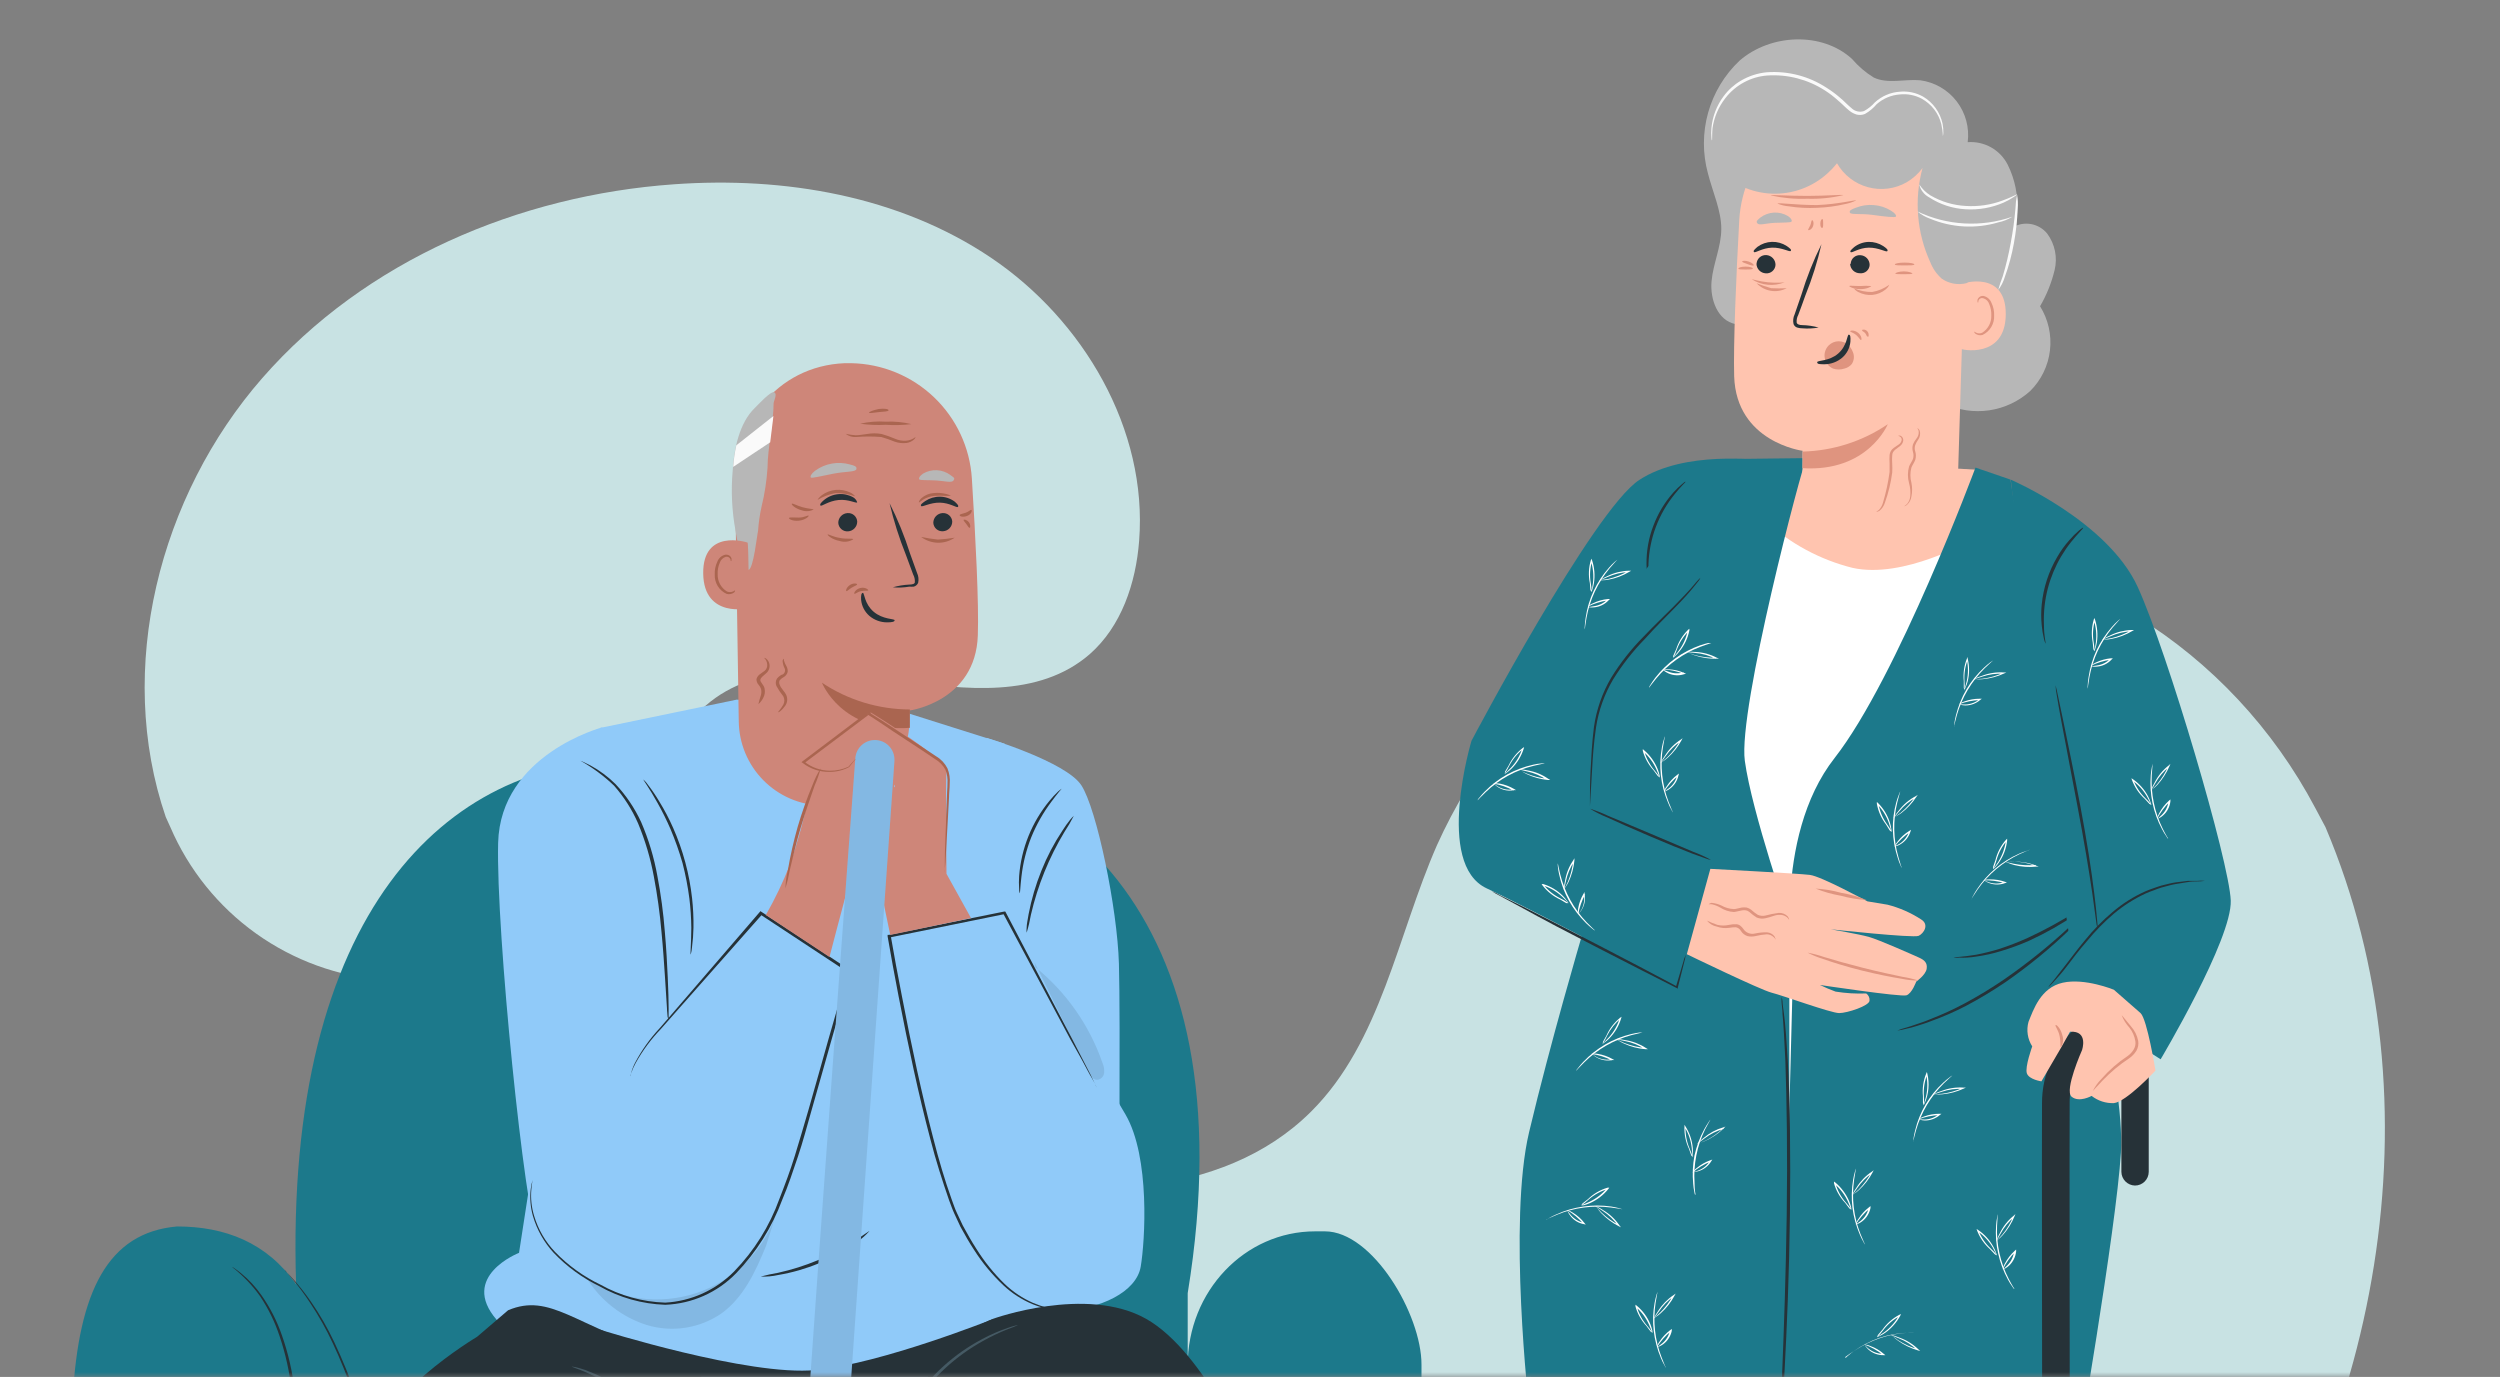 <svg width="256" height="141" viewBox="0 0 256 141" fill="none" xmlns="http://www.w3.org/2000/svg">
<rect x="0" y="0" width="256" height="141" fill="#808080" stroke="none"/>
<mask id="mask0_4874_589160" style="mask-type:alpha" maskUnits="userSpaceOnUse" x="0" y="0" width="256" height="141">
<rect width="256" height="141" fill="#C4C4C4"/>
</mask>
<g mask="url(#mask0_4874_589160)">
<path d="M238.132 84.707L237.101 82.768C228.439 66.364 211.639 55.793 193.262 55.872C190.896 55.893 188.536 56.086 186.198 56.45C177.717 57.864 169.715 61.35 162.903 66.6C156.09 71.849 150.679 78.699 147.148 86.542C143.077 95.822 141.421 106.679 134.273 113.81C124.97 123.087 110.144 122.524 97.132 121.343C84.12 120.163 69.301 119.642 60.043 128.965C54.249 134.811 51.994 143.465 51.948 151.743C51.812 173.651 65.877 194.084 84.651 204.93C103.425 215.777 126.145 218 147.577 214.979C177.611 210.703 206.776 196.015 225.245 171.613C243.714 147.212 250.076 112.896 238.132 84.707Z" fill="#C8E2E3"/>
<path d="M16.972 83.659L17.442 84.694C19.317 89.058 22.349 92.824 26.21 95.586C30.072 98.347 34.615 99.998 39.348 100.359C40.584 100.444 41.824 100.434 43.058 100.329C47.54 99.902 51.848 98.371 55.597 95.875C59.346 93.378 62.421 89.993 64.546 86.02C67.018 81.326 68.272 75.711 72.265 72.252C77.462 67.712 85.185 68.541 91.96 69.612C98.735 70.683 106.394 71.503 111.581 66.992C114.831 64.146 116.314 59.714 116.647 55.387C117.54 43.952 110.919 32.762 101.499 26.405C92.078 20.049 80.293 18.061 69.018 18.871C53.173 19.992 37.4 26.646 26.858 38.715C16.315 50.784 11.769 68.476 16.972 83.659Z" fill="#C8E2E3"/>
<path d="M156.581 142.17L163.391 220.83H179.591L183.231 150.77L186.681 220.83H201.791L211.551 141.29L206.661 118.92H159.421L156.581 142.17Z" fill="#263238"/>
<path d="M175.149 55.18C174.979 55.12 187.149 60.81 187.149 60.81C187.149 60.81 198.479 59.23 198.969 59.07C199.459 58.91 204.449 54.9 204.449 54.9L202.969 48.13L184.969 47.13C184.969 47.13 175.309 55.23 175.149 55.18Z" fill="#FFC4AF"/>
<path d="M165.44 72.07V84.07L175.2 88.59L171.75 101.09C171.75 101.09 157.59 93.46 152.24 90.97C146.89 88.48 150.68 75.86 150.68 75.86C150.68 75.86 163.16 52.2 167.87 49.14C172.58 46.08 180.13 47.14 180.87 47.14L165.44 72.07Z" fill="#1C798B"/>
<path d="M168.702 59.001C168.633 58.594 168.6 58.183 168.602 57.77C168.584 56.428 168.821 55.094 169.302 53.84C169.771 52.583 170.469 51.423 171.362 50.42C171.632 50.12 171.922 49.84 172.232 49.581C172.452 49.401 172.552 49.291 172.592 49.331C172.632 49.37 172.132 49.781 171.522 50.56C169.847 52.599 168.891 55.133 168.802 57.77C168.834 58.317 168.834 58.864 168.802 59.41C168.748 59.279 168.715 59.141 168.702 59.001Z" fill="#263238"/>
<path d="M198.962 78.8L193.502 118.92L177.022 116.77L171.562 74.46L180.792 53.35C183.314 55.669 186.377 57.319 189.702 58.15C194.922 59.31 201.792 55.34 201.792 55.34L198.962 78.8Z" fill="white"/>
<path d="M187.87 77.61C181.42 85.84 183.6 99.44 183.6 99.44L182.37 146.68L212.54 149.86C212.54 149.86 216.71 125.81 217.18 118.04C217.65 110.27 212.52 92.29 212.52 92.29L205.87 49.11L202.29 47.88C202.29 47.88 194.3 69.38 187.87 77.61Z" fill="#1C798B"/>
<path d="M177.46 47L164.05 64L161.95 95.93C161.95 95.93 158.76 106.75 156.58 115.93C154.4 125.11 156.58 144.17 156.58 144.17L183.23 146.63V94.26C183.23 94.26 179.39 83.18 178.67 77.91C177.95 72.64 184.56 47.56 184.99 46.91L177.46 47Z" fill="#1C798B"/>
<path d="M193.28 92.64C194.498 92.95 195.656 93.457 196.71 94.14C197.59 94.67 197 95.58 196.47 95.83C195.94 96.08 187.47 95.16 187.47 95.16C187.47 95.16 190.28 95.64 191.34 95.93C192.4 96.22 195.98 97.82 196.51 98.06C197.04 98.3 197.39 98.58 197.29 99.21C197.19 99.84 196.22 100.52 196.22 100.52C196.22 100.52 195.79 101.73 195.22 101.92C194.65 102.11 186.36 100.86 186.36 100.86C186.881 101.115 187.415 101.342 187.96 101.54C188.998 101.708 190.05 101.771 191.1 101.73C191.217 101.81 191.309 101.921 191.369 102.049C191.429 102.177 191.453 102.319 191.44 102.46C191.44 102.99 189.16 103.74 188.33 103.74C187.5 103.74 182.57 101.94 181.41 101.65C180.25 101.36 172.73 97.71 172.73 97.71L175.14 88.97C175.14 88.97 184.14 89.44 185.33 89.59C186.52 89.74 191.09 92.25 191.23 92.3L193.28 92.64Z" fill="#FFC4AF"/>
<path d="M186.789 98C187.789 98.31 189.209 98.71 190.789 99.11C192.369 99.51 193.789 99.81 194.789 100.02C195.357 100.109 195.919 100.24 196.469 100.41C195.891 100.41 195.314 100.35 194.749 100.23C193.749 100.07 192.259 99.78 190.679 99.39C189.099 99 187.679 98.55 186.679 98.2C186.131 98.029 185.599 97.812 185.089 97.55C185.666 97.658 186.234 97.808 186.789 98Z" fill="#DF947F"/>
<path d="M188.55 91.43C189.435 91.577 190.3 91.822 191.13 92.16C190.237 92.109 189.352 91.961 188.49 91.72C187.61 91.572 186.748 91.327 185.92 90.99C186.81 91.041 187.692 91.188 188.55 91.43Z" fill="#DF947F"/>
<path d="M175.26 92.45C175.606 92.484 175.944 92.575 176.26 92.72C176.652 92.942 177.091 93.069 177.54 93.09C177.79 93.09 178.05 92.98 178.36 92.93C178.523 92.91 178.688 92.91 178.85 92.93C179.017 92.972 179.173 93.047 179.31 93.15C179.524 93.347 179.755 93.524 180 93.68C180.233 93.781 180.491 93.809 180.74 93.76C181.2 93.636 181.668 93.543 182.14 93.48C182.311 93.47 182.481 93.497 182.64 93.559C182.799 93.621 182.942 93.717 183.06 93.84C183.2 94.04 183.22 94.18 183.2 94.18C183.18 94.18 183.14 94.07 182.98 93.92C182.745 93.737 182.448 93.651 182.15 93.68C181.77 93.68 181.34 93.92 180.78 94.03C180.48 94.099 180.164 94.071 179.88 93.95C179.617 93.786 179.37 93.599 179.14 93.39C178.7 93.01 178.14 93.32 177.56 93.39C177.063 93.363 176.581 93.208 176.16 92.94C175.893 92.783 175.603 92.668 175.3 92.6C175.187 92.588 175.073 92.588 174.96 92.6C175.044 92.523 175.148 92.471 175.26 92.45Z" fill="#DF947F"/>
<path d="M175.872 94.71C176.257 94.795 176.657 94.795 177.042 94.71C177.291 94.653 177.547 94.629 177.802 94.641C177.96 94.65 178.11 94.709 178.232 94.811C178.344 94.902 178.442 95.01 178.522 95.13C178.649 95.32 178.831 95.466 179.044 95.549C179.257 95.631 179.49 95.645 179.712 95.591C180.119 95.501 180.535 95.46 180.952 95.471C181.101 95.484 181.245 95.528 181.376 95.601C181.507 95.673 181.621 95.772 181.712 95.891C181.802 96.07 181.832 96.201 181.802 96.201C181.772 96.201 181.802 96.1 181.622 95.96C181.435 95.782 181.19 95.679 180.932 95.671C180.527 95.698 180.126 95.762 179.732 95.861C179.475 95.915 179.209 95.915 178.952 95.861C178.669 95.771 178.428 95.583 178.272 95.331C178.219 95.233 178.145 95.148 178.055 95.082C177.965 95.016 177.861 94.971 177.752 94.951C177.521 94.951 177.29 94.971 177.062 95.01C176.634 95.073 176.198 95.028 175.792 94.88C175.397 94.802 175.043 94.586 174.792 94.27C175.143 94.439 175.503 94.586 175.872 94.71Z" fill="#DF947F"/>
<path d="M202.371 97.76C203.188 97.601 203.996 97.397 204.791 97.15C205.759 96.83 206.711 96.46 207.641 96.04C209.326 95.258 210.959 94.37 212.531 93.38L213.961 92.48C214.131 92.358 214.316 92.258 214.511 92.18C214.362 92.326 214.202 92.46 214.031 92.58C213.711 92.82 213.261 93.15 212.641 93.58C211.095 94.636 209.462 95.56 207.761 96.34C206.82 96.752 205.855 97.106 204.871 97.4C204.063 97.648 203.237 97.832 202.401 97.95C202.081 98 201.761 98.04 201.401 98.06C201.154 98.075 200.907 98.075 200.661 98.06C200.458 98.09 200.253 98.09 200.051 98.06C200.091 98 200.981 98 202.371 97.76Z" fill="#263238"/>
<path d="M195.181 105.23C195.481 105.15 195.841 105.02 196.251 104.88C196.661 104.74 197.141 104.59 197.641 104.37C198.845 103.905 200.021 103.368 201.161 102.76C202.553 102.012 203.905 101.191 205.211 100.3C207.577 98.663 209.823 96.859 211.931 94.9C212.741 94.15 213.391 93.54 213.821 93.1C214.046 92.878 214.287 92.671 214.541 92.481C214.353 92.74 214.146 92.984 213.921 93.21C213.501 93.65 212.871 94.29 212.071 95.061C209.996 97.069 207.762 98.904 205.391 100.55C204.073 101.445 202.708 102.266 201.301 103.01C200.143 103.61 198.947 104.131 197.721 104.57C197.211 104.78 196.721 104.91 196.311 105.05C195.901 105.19 195.521 105.28 195.221 105.34C194.913 105.428 194.598 105.491 194.281 105.53C194.571 105.405 194.873 105.305 195.181 105.23Z" fill="#263238"/>
<path d="M164.652 83.531L169.042 85.381L173.402 87.231C174.021 87.459 174.623 87.733 175.202 88.051C175.022 88.029 174.847 87.981 174.682 87.911C174.362 87.801 173.902 87.641 173.322 87.421C172.182 86.99 170.632 86.35 168.922 85.621C167.212 84.891 165.672 84.21 164.572 83.701C163.961 83.454 163.372 83.157 162.812 82.811C163.44 83.009 164.055 83.249 164.652 83.531Z" fill="#263238"/>
<path d="M173.95 59.47L173.45 60.09C173.02 60.63 172.34 61.39 171.45 62.29C170.56 63.19 169.53 64.21 168.45 65.41C167.21 66.675 166.113 68.074 165.18 69.58C164.287 71.096 163.692 72.77 163.43 74.51C163.2 76.1 163.09 77.61 163.03 78.82C162.97 80.03 162.9 81.02 162.86 81.75C162.86 82.07 162.81 82.33 162.81 82.55C162.82 82.643 162.82 82.737 162.81 82.83C162.8 82.737 162.8 82.643 162.81 82.55V81.75C162.81 81.05 162.81 80.05 162.88 78.81C162.95 77.57 163.01 76.09 163.22 74.45C163.473 72.664 164.075 70.945 164.99 69.39C165.932 67.864 167.046 66.451 168.31 65.18C169.44 63.99 170.51 62.99 171.39 62.1C172.27 61.21 172.95 60.49 173.39 59.97C173.59 59.72 173.79 59.49 173.92 59.36C173.98 59.287 174.047 59.22 174.12 59.16C174.079 59.271 174.021 59.375 173.95 59.47Z" fill="#263238"/>
<path d="M153.61 91.68L156 92.86C158 93.86 160.69 95.25 163.82 96.86C166.95 98.47 169.76 99.97 171.75 101.03L171.6 101.1L172.33 98.63C172.4 98.328 172.501 98.033 172.63 97.75C172.583 98.058 172.516 98.361 172.43 98.66L171.81 101.12V101.24L171.7 101.18C169.7 100.18 166.78 98.68 163.7 97.1C160.62 95.52 157.91 94.1 155.93 93L153.58 91.73C153.29 91.586 153.009 91.423 152.74 91.24C153.044 91.359 153.335 91.506 153.61 91.68Z" fill="#263238"/>
<path d="M182.53 102.53C182.53 102.86 182.62 103.29 182.68 103.83C182.83 104.95 182.94 106.59 183.07 108.6C183.29 112.6 183.37 118.23 183.29 124.4C183.21 130.57 182.97 136.14 182.75 140.18C182.65 142.18 182.55 143.83 182.47 144.96C182.47 145.5 182.36 145.96 182.36 146.26C182.359 146.411 182.342 146.562 182.31 146.71C182.29 146.561 182.29 146.409 182.31 146.26C182.334 145.823 182.334 145.386 182.31 144.95C182.36 143.79 182.43 142.17 182.51 140.17C182.67 136.17 182.87 130.56 182.96 124.39C183.05 118.22 182.96 112.65 182.82 108.61C182.72 106.61 182.64 104.97 182.53 103.84C182.53 103.3 182.43 102.84 182.43 102.55V102.09C182.483 102.231 182.517 102.379 182.53 102.53Z" fill="#263238"/>
<path d="M208.369 72.43L211.869 95.72L209.679 101.14L221.249 108.47C221.249 108.47 228.579 96.16 228.429 92.21C228.279 88.26 221.979 66.86 218.909 60.12C215.839 53.38 205.909 49.12 205.909 49.12L208.369 72.43Z" fill="#1C798B"/>
<path d="M210.632 230C210.26 230 209.904 229.853 209.642 229.59C209.379 229.328 209.232 228.972 209.232 228.6C209.232 223.96 209.052 114.84 209.102 112.99C209.093 111.461 209.427 109.95 210.08 108.567C210.732 107.185 211.686 105.966 212.872 105C213.177 104.796 213.55 104.718 213.912 104.785C214.273 104.852 214.594 105.057 214.807 105.356C215.019 105.656 215.106 106.027 215.049 106.39C214.992 106.753 214.796 107.08 214.502 107.3C213.677 108.006 213.018 108.886 212.574 109.877C212.129 110.868 211.91 111.945 211.932 113.03C211.882 114.85 212.052 227.41 212.052 228.55C212.052 228.922 211.904 229.278 211.641 229.54C211.379 229.803 211.023 229.95 210.652 229.95L210.632 230Z" fill="#263238"/>
<path d="M217.23 120V108.91C217.259 108.535 217.432 108.186 217.715 107.938C217.997 107.689 218.365 107.561 218.74 107.58C218.923 107.591 219.101 107.639 219.265 107.72C219.428 107.8 219.575 107.913 219.695 108.051C219.815 108.188 219.906 108.348 219.964 108.522C220.021 108.695 220.044 108.878 220.03 109.06V120C220.028 120.372 219.878 120.728 219.614 120.991C219.35 121.253 218.993 121.4 218.62 121.4C218.253 121.392 217.902 121.242 217.643 120.981C217.383 120.72 217.236 120.368 217.23 120Z" fill="#263238"/>
<path d="M211.221 100.63C208.951 101.14 208.221 103.41 207.721 104.63C207.602 105.053 207.575 105.496 207.641 105.93C207.706 106.365 207.863 106.78 208.101 107.15C208.101 107.15 207.331 109.27 207.551 109.91C207.771 110.55 209.041 110.73 209.041 110.73L211.131 107.15L211.971 105.65C213.891 105.52 213.201 107.53 213.201 107.53C213.201 107.53 211.361 111.66 212.131 112.3C212.901 112.94 214.181 112.22 214.181 112.22C214.829 112.728 215.637 112.99 216.461 112.96C217.741 112.83 220.721 109.63 220.721 109.63C220.721 109.63 219.871 104.36 219.191 103.74L216.461 101.35C216.461 101.35 213.481 100.12 211.221 100.63Z" fill="#FFC4AF"/>
<path d="M215.171 110.5C215.963 109.591 216.874 108.794 217.881 108.13C218.132 107.949 218.343 107.717 218.501 107.45C218.647 107.2 218.704 106.907 218.661 106.62C218.58 106.112 218.37 105.633 218.051 105.23C217.71 104.86 217.442 104.429 217.261 103.96C217.261 103.96 217.361 104.05 217.521 104.26C217.681 104.47 217.921 104.74 218.211 105.1C218.589 105.52 218.845 106.035 218.951 106.59C219.007 106.934 218.943 107.287 218.771 107.59C218.58 107.898 218.328 108.164 218.031 108.37C217.037 109.024 216.121 109.789 215.301 110.65C214.671 111.3 214.301 111.73 214.301 111.73C214.521 111.275 214.815 110.86 215.171 110.5Z" fill="#DF947F"/>
<path d="M211.179 106C211.254 106.203 211.279 106.422 211.253 106.638C211.227 106.853 211.15 107.06 211.029 107.24C210.949 107.24 211.029 106.68 210.899 106.07C210.769 105.46 210.419 105.07 210.489 104.97C210.559 104.87 211.029 105.33 211.179 106Z" fill="#DF947F"/>
<path d="M224.93 90.26C224.67 90.26 224.36 90.26 224 90.33L222.77 90.53C222.32 90.6 221.84 90.76 221.32 90.89C221.06 90.96 220.81 91.07 220.54 91.17C220.262 91.262 219.988 91.369 219.72 91.49C218.547 92.033 217.451 92.729 216.46 93.56C215.46 94.411 214.539 95.351 213.71 96.37C212.9 97.29 212.25 98.15 211.71 98.87C211.17 99.59 210.65 100.16 210.3 100.54C210.123 100.743 209.933 100.933 209.73 101.11C209.868 100.887 210.029 100.679 210.21 100.49C210.53 100.09 210.99 99.49 211.55 98.77C212.11 98.05 212.76 97.16 213.55 96.22C214.381 95.193 215.308 94.249 216.32 93.4C217.335 92.531 218.47 91.813 219.69 91.27C219.97 91.15 220.25 91.04 220.53 90.95C220.81 90.86 221.07 90.75 221.33 90.68C221.87 90.56 222.33 90.41 222.82 90.35L224.05 90.2C224.42 90.2 224.73 90.2 224.99 90.2C225.256 90.17 225.525 90.17 225.79 90.2C225.506 90.242 225.218 90.262 224.93 90.26Z" fill="#263238"/>
<path d="M210.72 71.17L211.28 73.83C211.74 76.08 212.39 79.17 213.04 82.61C213.69 86.05 214.17 89.19 214.45 91.47C214.59 92.6 214.69 93.55 214.74 94.16C214.78 94.492 214.8 94.826 214.8 95.16C214.709 94.833 214.649 94.498 214.62 94.16C214.53 93.48 214.4 92.57 214.25 91.47C213.92 89.21 213.4 86.06 212.75 82.65C212.1 79.24 211.51 76.14 211.08 73.85C210.87 72.72 210.71 71.79 210.61 71.17C210.54 70.841 210.5 70.506 210.49 70.17C210.58 70.52 210.66 70.84 210.72 71.17Z" fill="#263238"/>
<path d="M206.561 21.72C206.424 24.408 206.09 27.082 205.561 29.72C205.36 31.766 204.711 33.743 203.661 35.51C202.781 36.709 201.549 37.604 200.136 38.07C198.724 38.536 197.201 38.55 195.781 38.11L177.731 33.19C175.881 32.84 175.101 30.65 175.261 28.82C175.421 26.99 176.261 25.27 176.261 23.42C176.261 21.57 175.371 19.64 174.891 17.75C174.336 15.716 174.344 13.569 174.912 11.539C175.481 9.508 176.59 7.67 178.121 6.22C181.291 3.46 186.561 3.22 189.641 6.03C190.28 6.779 191.032 7.424 191.871 7.94C193.321 8.62 195.021 8.08 196.631 8.22C198.114 8.419 199.459 9.198 200.37 10.386C201.281 11.575 201.684 13.075 201.491 14.56C202.326 14.496 203.161 14.681 203.891 15.092C204.621 15.504 205.213 16.122 205.591 16.87C206.339 18.372 206.674 20.046 206.561 21.72Z" fill="#B7B7B7"/>
<path d="M210.392 27.66C210.078 28.959 209.576 30.206 208.902 31.36C209.741 32.705 210.1 34.295 209.918 35.87C209.736 37.445 209.026 38.912 207.902 40.03C206.728 41.093 205.265 41.784 203.699 42.016C202.132 42.247 200.532 42.008 199.102 41.33C197.693 40.602 196.498 39.521 195.634 38.192C194.769 36.863 194.265 35.332 194.172 33.75C194.109 32.166 194.395 30.589 195.01 29.128C195.626 27.668 196.555 26.361 197.732 25.3C200.062 23.17 202.912 23.3 206.072 23.3C206.64 22.956 207.313 22.829 207.968 22.943C208.622 23.057 209.213 23.404 209.632 23.92C210.025 24.449 210.297 25.059 210.429 25.705C210.56 26.352 210.547 27.019 210.392 27.66Z" fill="#B7B7B7"/>
<path d="M192.469 57.81H192.379C190.271 57.757 188.269 56.875 186.808 55.354C185.348 53.834 184.546 51.798 184.579 49.69C184.579 47.69 184.579 46.16 184.579 46.16C184.579 46.16 177.799 45.28 177.579 38.54C177.489 35.3 177.769 28.54 178.099 22.54C178.276 19.396 179.631 16.434 181.894 14.243C184.156 12.053 187.16 10.795 190.309 10.72H190.959C197.969 11 201.679 17 201.249 24L200.459 50.05C200.389 52.124 199.515 54.09 198.022 55.533C196.529 56.975 194.534 57.781 192.459 57.78L192.469 57.81Z" fill="#FFC4AF"/>
<path d="M184.569 47.94C191.289 48.37 193.309 43.44 193.309 43.44C190.739 45.184 187.724 46.156 184.619 46.24L184.569 47.94Z" fill="#DF947F"/>
<path d="M189.11 35.2C189.391 35.417 189.606 35.708 189.73 36.04C189.817 36.239 189.853 36.457 189.833 36.674C189.814 36.89 189.741 37.099 189.62 37.28C189.426 37.51 189.163 37.671 188.87 37.74C188.491 37.87 188.08 37.87 187.7 37.74C187.483 37.644 187.293 37.496 187.145 37.31C186.998 37.124 186.898 36.904 186.855 36.671C186.812 36.437 186.826 36.197 186.897 35.97C186.967 35.743 187.092 35.537 187.26 35.37C187.532 35.098 187.901 34.945 188.285 34.945C188.67 34.945 189.039 35.098 189.31 35.37" fill="#DF947F"/>
<path d="M179.872 27C179.88 26.877 179.912 26.756 179.966 26.645C180.021 26.534 180.097 26.434 180.19 26.352C180.282 26.271 180.391 26.208 180.508 26.168C180.625 26.128 180.749 26.112 180.872 26.12C181.127 26.136 181.366 26.248 181.541 26.433C181.716 26.619 181.813 26.865 181.812 27.12C181.806 27.244 181.775 27.365 181.721 27.476C181.667 27.587 181.591 27.687 181.497 27.768C181.404 27.849 181.295 27.911 181.177 27.949C181.06 27.987 180.936 28.001 180.812 27.99C180.556 27.977 180.314 27.866 180.137 27.68C179.96 27.494 179.862 27.247 179.862 26.99L179.872 27Z" fill="#263238"/>
<path d="M179.959 25.28C180.391 24.962 180.909 24.783 181.445 24.767C181.981 24.751 182.509 24.898 182.959 25.19C183.299 25.43 183.479 25.57 183.369 25.7C183.259 25.83 182.469 25.33 181.459 25.36C180.449 25.39 179.729 25.94 179.609 25.81C179.489 25.68 179.689 25.53 179.959 25.28Z" fill="#263238"/>
<path d="M189.512 27C189.518 26.877 189.55 26.756 189.604 26.645C189.658 26.533 189.734 26.434 189.827 26.353C189.92 26.272 190.029 26.21 190.147 26.172C190.265 26.134 190.389 26.12 190.512 26.131C190.767 26.146 191.006 26.258 191.181 26.444C191.356 26.63 191.453 26.875 191.452 27.131C191.446 27.253 191.415 27.374 191.361 27.484C191.306 27.594 191.23 27.692 191.136 27.772C191.042 27.852 190.933 27.911 190.816 27.947C190.698 27.983 190.574 27.994 190.452 27.98C190.197 27.981 189.951 27.884 189.765 27.709C189.58 27.534 189.467 27.295 189.452 27.041L189.512 27Z" fill="#263238"/>
<path d="M189.869 25.3C190.294 24.971 190.812 24.786 191.349 24.77C191.881 24.76 192.404 24.909 192.849 25.2C193.189 25.43 193.369 25.59 193.259 25.72C193.149 25.85 192.359 25.34 191.349 25.36C190.339 25.38 189.629 25.94 189.509 25.82C189.389 25.7 189.609 25.54 189.869 25.3Z" fill="#263238"/>
<path d="M184.55 33.62C184.398 33.62 184.247 33.6 184.1 33.56C184.002 33.541 183.909 33.497 183.832 33.432C183.755 33.367 183.696 33.284 183.66 33.19C183.581 32.854 183.62 32.501 183.77 32.19L184.46 30.19C185.003 28.406 185.692 26.67 186.52 25C186.11 26.791 185.558 28.546 184.87 30.25C184.61 30.96 184.37 31.67 184.14 32.25C184.009 32.491 183.953 32.767 183.98 33.04C184.03 33.22 184.28 33.29 184.54 33.29C185.112 33.303 185.68 33.387 186.23 33.54C185.676 33.64 185.112 33.667 184.55 33.62Z" fill="#263238"/>
<path d="M189.48 35.001C189.421 35.627 189.124 36.206 188.65 36.62C188.148 37.05 187.511 37.291 186.85 37.3C186.35 37.3 186.07 37.3 186.08 37.09C186.09 36.88 187.28 37.02 188.22 36.211C189.16 35.401 189.14 34.27 189.31 34.27C189.48 34.27 189.51 34.49 189.48 35.001Z" fill="#263238"/>
<path d="M190.042 21.27C190.623 21.039 191.249 20.946 191.872 21C192.497 21.043 193.101 21.239 193.632 21.57C194.032 21.8 194.212 22.06 194.142 22.18C194.072 22.3 192.992 22.18 191.782 22.01C190.572 21.84 189.542 22.01 189.432 21.78C189.322 21.55 189.622 21.43 190.042 21.27Z" fill="#B7B7B7"/>
<path d="M180.271 22.27C180.672 21.971 181.153 21.797 181.653 21.77C182.153 21.744 182.65 21.865 183.081 22.12C183.401 22.33 183.531 22.57 183.451 22.69C183.371 22.81 182.571 22.78 181.711 22.82C180.851 22.86 180.151 23.11 179.961 22.88C179.771 22.65 179.971 22.53 180.271 22.27Z" fill="#B7B7B7"/>
<path d="M200.73 35.69C200.73 35.82 205.35 36.81 205.39 32.21C205.43 27.61 200.95 29 200.87 29.08C200.79 29.16 200.72 35.55 200.73 35.69Z" fill="#FFC4AF"/>
<path d="M202.28 34.17C202.385 34.245 202.504 34.295 202.631 34.318C202.757 34.34 202.887 34.334 203.01 34.3C203.385 34.122 203.698 33.837 203.91 33.481C204.121 33.125 204.223 32.714 204.2 32.3C204.216 31.858 204.124 31.418 203.93 31.02C203.863 30.838 203.751 30.677 203.604 30.551C203.457 30.425 203.28 30.339 203.09 30.3C202.939 30.287 202.788 30.334 202.67 30.43C202.582 30.501 202.519 30.6 202.49 30.71C202.49 30.9 202.49 30.99 202.55 30.98C202.61 30.97 202.55 30.88 202.61 30.75C202.648 30.662 202.717 30.592 202.804 30.553C202.891 30.514 202.99 30.509 203.08 30.54C203.227 30.581 203.361 30.658 203.469 30.765C203.577 30.872 203.657 31.004 203.7 31.15C203.854 31.513 203.925 31.906 203.91 32.3C203.924 32.651 203.846 32.999 203.682 33.309C203.519 33.62 203.277 33.882 202.98 34.07C202.885 34.114 202.781 34.138 202.675 34.138C202.57 34.138 202.466 34.114 202.37 34.07L202.15 33.95C202.15 33.95 202.16 34.08 202.28 34.17Z" fill="#DF947F"/>
<path d="M179.06 26.78C179.4 26.89 179.62 27.1 179.58 27.17C179.54 27.24 179.28 27.17 178.96 27.05C178.64 26.93 178.4 26.86 178.4 26.78C178.4 26.7 178.71 26.66 179.06 26.78Z" fill="#DF947F"/>
<path d="M178.751 27.3C179.171 27.3 179.5 27.4 179.49 27.5C179.48 27.6 179.151 27.6 178.751 27.6C178.351 27.6 178.01 27.6 178.01 27.5C178.01 27.4 178.331 27.3 178.751 27.3Z" fill="#DF947F"/>
<path d="M195.031 26.89C195.611 26.89 196.031 26.98 196.031 27.08C196.031 27.18 195.571 27.18 195.031 27.18C194.491 27.18 194.031 27.18 194.031 27.08C194.031 26.98 194.461 26.89 195.031 26.89Z" fill="#DF947F"/>
<path d="M194.961 27.79C195.461 27.79 195.851 27.95 195.831 28.01C195.811 28.07 195.431 28.08 194.961 28.08C194.491 28.08 194.081 28.08 194.081 28.01C194.081 27.94 194.451 27.79 194.961 27.79Z" fill="#DF947F"/>
<path d="M191.709 29.9C192.341 29.791 192.94 29.538 193.459 29.16C193.459 29.16 193.379 29.4 193.089 29.64C192.701 29.957 192.228 30.152 191.729 30.2C191.234 30.24 190.739 30.139 190.299 29.91C190.114 29.823 189.955 29.688 189.839 29.52C190.427 29.781 191.065 29.91 191.709 29.9Z" fill="#DF947F"/>
<path d="M190.49 29.29C190.863 29.255 191.238 29.255 191.61 29.29C191.61 29.36 191.15 29.61 190.49 29.61C189.83 29.61 189.34 29.36 189.37 29.29C189.4 29.22 189.87 29.29 190.49 29.29Z" fill="#DF947F"/>
<path d="M181.052 28.91C181.972 29 182.742 28.91 182.742 28.91C182.197 29.128 181.609 29.213 181.025 29.159C180.44 29.105 179.878 28.914 179.382 28.6C179.412 28.57 180.132 28.82 181.052 28.91Z" fill="#DF947F"/>
<path d="M181.37 29.51C181.9 29.54 182.431 29.54 182.96 29.51C182.461 29.776 181.887 29.87 181.329 29.777C180.771 29.685 180.258 29.412 179.87 29C180.36 29.199 180.861 29.369 181.37 29.51Z" fill="#DF947F"/>
<path d="M186.059 21C188.289 20.91 190.059 20.43 190.059 20.53C189.696 20.703 189.313 20.827 188.919 20.9C187.98 21.121 187.022 21.249 186.059 21.28C185.099 21.33 184.137 21.28 183.189 21.13C182.786 21.098 182.392 21.003 182.019 20.85C182.039 20.72 183.869 21 186.059 21Z" fill="#DF947F"/>
<path d="M185.061 20.06C187.061 20.06 188.751 19.9 188.751 19.98C187.543 20.268 186.302 20.392 185.061 20.35C183.808 20.398 182.554 20.284 181.331 20.01C181.341 19.92 183.031 20.06 185.061 20.06Z" fill="#DF947F"/>
<path d="M186.402 22.88C186.402 22.61 186.532 22.41 186.612 22.43C186.692 22.45 186.692 22.65 186.692 22.89C186.692 23.13 186.692 23.34 186.582 23.34C186.472 23.34 186.392 23.16 186.402 22.88Z" fill="#DF947F"/>
<path d="M185.38 23.06C185.48 22.81 185.47 22.59 185.55 22.55C185.63 22.51 185.79 22.79 185.65 23.17C185.51 23.55 185.15 23.62 185.15 23.54C185.15 23.46 185.27 23.3 185.38 23.06Z" fill="#DF947F"/>
<path d="M190.26 34.07C190.65 34.38 190.66 34.81 190.57 34.82C190.48 34.83 190.36 34.55 190.07 34.3C189.78 34.05 189.46 34.01 189.46 33.92C189.46 33.83 189.87 33.77 190.26 34.07Z" fill="#DF947F"/>
<path d="M190.869 33.75C191.008 33.765 191.137 33.834 191.226 33.943C191.316 34.051 191.36 34.19 191.349 34.33C191.349 34.44 191.349 34.5 191.239 34.47C191.129 34.44 191.129 34.28 190.999 34.12C190.869 33.96 190.679 33.92 190.679 33.84C190.679 33.76 190.719 33.75 190.869 33.75Z" fill="#DF947F"/>
<path d="M195.29 51.6C195.478 51.374 195.59 51.094 195.61 50.8C195.651 50.36 195.61 49.916 195.49 49.49C195.331 48.925 195.331 48.326 195.49 47.76C195.62 47.46 195.8 47.23 195.89 46.99C195.961 46.762 195.961 46.518 195.89 46.29C195.81 46.033 195.81 45.758 195.89 45.5C195.976 45.295 196.091 45.103 196.23 44.93C196.324 44.823 196.394 44.697 196.436 44.561C196.477 44.425 196.489 44.282 196.47 44.14C196.454 44.035 196.405 43.937 196.33 43.86C196.33 43.86 196.49 43.86 196.58 44.11C196.626 44.268 196.634 44.434 196.605 44.595C196.575 44.757 196.509 44.909 196.41 45.04C196.291 45.207 196.193 45.389 196.12 45.58C196.05 45.788 196.05 46.013 196.12 46.22C196.21 46.507 196.21 46.814 196.12 47.1C196.01 47.39 195.83 47.62 195.73 47.87C195.591 48.384 195.591 48.926 195.73 49.44C195.825 49.899 195.825 50.372 195.73 50.83C195.69 51.157 195.534 51.459 195.29 51.68C195.208 51.767 195.099 51.824 194.98 51.84C194.98 51.84 195.13 51.76 195.29 51.6Z" fill="#DF947F"/>
<path d="M192.402 52.22C192.612 51.995 192.76 51.719 192.832 51.42C193.132 50.412 193.352 49.382 193.492 48.34C193.492 48.04 193.492 47.75 193.492 47.46C193.472 47.17 193.472 46.88 193.492 46.59C193.506 46.447 193.551 46.309 193.624 46.184C193.696 46.06 193.795 45.953 193.912 45.87C194.112 45.71 194.312 45.61 194.452 45.5C194.588 45.404 194.683 45.262 194.722 45.1C194.736 45.044 194.736 44.986 194.722 44.93C194.708 44.874 194.681 44.823 194.642 44.78C194.574 44.7 194.477 44.649 194.372 44.64C194.372 44.64 194.522 44.51 194.732 44.7C194.791 44.754 194.836 44.821 194.863 44.896C194.891 44.971 194.901 45.051 194.892 45.13C194.858 45.334 194.752 45.518 194.592 45.65C194.272 45.94 193.762 46.12 193.762 46.65C193.742 46.923 193.742 47.197 193.762 47.47C193.782 47.78 193.782 48.09 193.762 48.4C193.623 49.45 193.371 50.483 193.012 51.48C192.914 51.802 192.722 52.087 192.462 52.3C192.357 52.369 192.237 52.41 192.112 52.42C192.112 52.42 192.232 52.33 192.402 52.22Z" fill="#DF947F"/>
<path d="M176.76 17.19C178.196 13.994 180.814 11.478 184.064 10.17C187.315 8.863 190.946 8.865 194.195 10.177C197.444 11.489 200.058 14.009 201.489 17.207C202.92 20.405 203.057 24.033 201.87 27.33C201.65 27.93 201.97 28.69 201.35 29C200.923 29.105 200.479 29.119 200.046 29.039C199.613 28.96 199.202 28.79 198.84 28.54C198.323 28.084 197.922 27.512 197.67 26.87C196.277 23.841 195.993 20.417 196.87 17.2C196.435 17.792 195.884 18.289 195.25 18.66C194.654 19.002 193.997 19.223 193.315 19.31C192.634 19.397 191.941 19.35 191.278 19.169C190.615 18.989 189.994 18.68 189.451 18.26C188.907 17.84 188.452 17.316 188.11 16.72C187.825 17.079 187.511 17.413 187.17 17.72C185.611 19.157 183.544 19.915 181.425 19.829C179.306 19.743 177.308 18.819 175.87 17.26" fill="#B7B7B7"/>
<path d="M206.211 20.17C205.88 20.396 205.528 20.59 205.161 20.75C203.939 21.279 202.609 21.512 201.281 21.43C199.944 21.358 198.65 20.933 197.531 20.2C197.279 20.064 197.06 19.876 196.887 19.648C196.715 19.421 196.593 19.159 196.531 18.88C196.821 19.331 197.206 19.714 197.661 20C198.769 20.65 200.017 21.024 201.301 21.09C202.583 21.171 203.867 20.98 205.071 20.53C206.001 20.2 206.551 19.86 206.551 19.91C206.551 19.96 206.441 20 206.211 20.17Z" fill="#FAFAFA"/>
<path d="M204.629 22.77C202.322 23.455 199.848 23.321 197.629 22.39C197.159 22.221 196.722 21.971 196.339 21.65C199.385 23.104 202.881 23.298 206.069 22.19C205.628 22.47 205.14 22.667 204.629 22.77Z" fill="#FAFAFA"/>
<path d="M175.25 14.11C175.217 13.777 175.217 13.442 175.25 13.11C175.357 11.941 175.782 10.824 176.48 9.88C176.959 9.222 177.568 8.671 178.27 8.26C179.08 7.783 179.985 7.489 180.92 7.4C183.087 7.243 185.246 7.805 187.06 9C187.536 9.298 187.987 9.632 188.41 10C188.84 10.35 189.2 10.76 189.59 11.07C189.756 11.235 189.965 11.35 190.193 11.403C190.421 11.456 190.659 11.444 190.88 11.37C191.299 11.139 191.674 10.838 191.99 10.48C192.694 9.835 193.598 9.45 194.55 9.39C195.373 9.313 196.199 9.487 196.92 9.89C197.428 10.19 197.868 10.591 198.212 11.07C198.556 11.549 198.798 12.093 198.92 12.67C198.982 12.983 199.009 13.301 199 13.62C198.994 13.728 198.978 13.835 198.95 13.94C198.937 13.526 198.883 13.114 198.79 12.71C198.652 12.163 198.403 11.65 198.059 11.203C197.715 10.756 197.283 10.384 196.79 10.11C196.105 9.742 195.324 9.589 194.55 9.67C193.668 9.731 192.831 10.083 192.17 10.67C191.833 11.072 191.427 11.41 190.97 11.67C190.701 11.78 190.403 11.801 190.12 11.73C189.85 11.65 189.599 11.518 189.38 11.34C188.95 11 188.6 10.6 188.18 10.26C187.772 9.892 187.333 9.557 186.87 9.26C185.121 8.133 183.057 7.596 180.98 7.73C180.138 7.793 179.319 8.033 178.577 8.435C177.834 8.836 177.184 9.39 176.67 10.06C175.971 10.954 175.519 12.016 175.36 13.14C175.29 13.92 175.36 14.37 175.29 14.37C175.264 14.286 175.25 14.198 175.25 14.11Z" fill="#FAFAFA"/>
<path d="M206.61 21.39C206.566 22.578 206.435 23.761 206.22 24.93C206.01 26.101 205.699 27.252 205.29 28.37C205.149 28.847 204.922 29.294 204.62 29.69C204.746 29.218 204.9 28.754 205.08 28.3C205.418 27.173 205.692 26.028 205.9 24.87C206.119 23.715 206.279 22.551 206.38 21.38C206.397 20.889 206.454 20.401 206.55 19.92C206.631 20.406 206.651 20.899 206.61 21.39Z" fill="#FAFAFA"/>
<path d="M212.071 55.511C210.583 57.38 209.648 59.628 209.371 62.001C209.295 62.664 209.272 63.333 209.301 64.001C209.301 65.18 209.521 65.91 209.471 65.91C209.389 65.757 209.332 65.592 209.301 65.421C209.189 64.96 209.112 64.492 209.071 64.02C209.001 63.319 209.001 62.612 209.071 61.91C209.24 60.188 209.782 58.522 210.661 57.031C211.011 56.42 211.423 55.847 211.891 55.321C212.199 54.963 212.533 54.629 212.891 54.321C213.023 54.21 213.163 54.11 213.311 54.02C213.371 54.111 212.801 54.59 212.071 55.511Z" fill="#263238"/>
<path d="M200.12 74.38C200.106 74.284 200.106 74.186 200.12 74.09C200.162 73.804 200.218 73.52 200.29 73.24C200.524 72.307 200.887 71.412 201.37 70.58C201.862 69.758 202.468 69.011 203.17 68.36C203.38 68.16 203.6 67.98 203.83 67.8C203.915 67.735 204.005 67.678 204.1 67.63C204.1 67.63 203.75 67.92 203.23 68.43C201.882 69.761 200.9 71.418 200.38 73.24C200.18 73.94 200.1 74.38 200.1 74.38H200.12Z" fill="white"/>
<path d="M203.009 69.5C203.756 69.401 204.484 69.192 205.169 68.88V69C204.424 68.95 203.676 69.049 202.969 69.29C202.409 69.46 202.069 69.58 202.069 69.58C202.137 69.531 202.211 69.49 202.289 69.46C202.507 69.359 202.731 69.272 202.959 69.2C203.679 68.923 204.45 68.807 205.219 68.86H205.449L205.229 68.96C204.535 69.281 203.791 69.48 203.029 69.55C202.81 69.57 202.589 69.57 202.369 69.55C202.284 69.57 202.195 69.57 202.109 69.55C202.109 69.55 202.469 69.55 203.009 69.5Z" fill="white"/>
<path d="M201.181 70.68C201.139 70.606 201.108 70.525 201.091 70.441V69.74C201.011 68.959 201.12 68.17 201.411 67.441L201.491 67.27V67.451C201.681 68.216 201.681 69.016 201.491 69.781C201.432 70.011 201.351 70.235 201.251 70.451C201.225 70.534 201.184 70.612 201.131 70.68C201.231 70.371 201.321 70.07 201.391 69.76C201.56 69.013 201.56 68.238 201.391 67.49H201.521C201.237 68.198 201.114 68.96 201.161 69.721C201.193 70.053 201.193 70.388 201.161 70.721L201.181 70.68Z" fill="white"/>
<path d="M201.299 72.14C201.828 72.111 202.334 71.911 202.739 71.57V71.69C201.996 71.71 201.262 71.858 200.569 72.13C200.743 71.995 200.939 71.893 201.149 71.83C201.655 71.643 202.19 71.548 202.729 71.55H202.939L202.779 71.67C202.354 72.037 201.811 72.24 201.249 72.24C201.084 72.237 200.919 72.213 200.759 72.17C200.707 72.139 200.649 72.118 200.589 72.11C200.589 72.11 200.869 72.15 201.299 72.14Z" fill="white"/>
<path d="M194.75 88.89C194.697 88.809 194.654 88.721 194.62 88.63C194.5 88.368 194.399 88.097 194.32 87.82C193.715 85.985 193.666 84.012 194.18 82.15C194.259 81.872 194.352 81.598 194.46 81.33C194.493 81.229 194.537 81.132 194.59 81.04C194.59 81.04 194.45 81.48 194.28 82.18C193.83 84.022 193.871 85.949 194.4 87.77C194.59 88.47 194.75 88.89 194.75 88.89Z" fill="white"/>
<path d="M194.642 83.22C195.223 82.742 195.729 82.179 196.142 81.55L196.212 81.66C195.551 82.012 194.967 82.491 194.492 83.07L193.882 83.79C193.913 83.71 193.957 83.636 194.012 83.57C194.143 83.368 194.287 83.174 194.442 82.99C194.908 82.378 195.501 81.877 196.182 81.52L196.382 81.39L196.242 81.59C195.825 82.231 195.301 82.796 194.692 83.26C194.509 83.388 194.319 83.505 194.122 83.61C194.06 83.664 193.989 83.708 193.912 83.74C193.912 83.74 194.212 83.54 194.642 83.22Z" fill="white"/>
<path d="M193.71 85.18C193.633 85.142 193.562 85.091 193.5 85.03L193.13 84.43C192.652 83.809 192.329 83.082 192.19 82.31V82.12L192.33 82.25C192.884 82.811 193.296 83.497 193.53 84.25C193.602 84.475 193.652 84.706 193.68 84.94C193.7 85.026 193.7 85.115 193.68 85.2C193.61 84.89 193.52 84.58 193.42 84.28C193.17 83.555 192.76 82.895 192.22 82.35L192.34 82.28C192.472 83.033 192.769 83.747 193.21 84.37C193.399 84.628 193.569 84.899 193.72 85.18H193.71Z" fill="white"/>
<path d="M194.58 86.36C195.017 86.056 195.34 85.616 195.5 85.11L195.6 85.19C194.985 85.606 194.441 86.119 193.99 86.71C194.071 86.505 194.186 86.315 194.33 86.15C194.657 85.722 195.061 85.359 195.52 85.08L195.69 84.97L195.63 85.16C195.462 85.693 195.107 86.147 194.63 86.44C194.487 86.53 194.332 86.6 194.17 86.65C194.114 86.642 194.057 86.642 194 86.65C194 86.65 194.24 86.58 194.58 86.36Z" fill="white"/>
<path d="M201.87 92.1C201.902 92.007 201.942 91.916 201.99 91.83C202.12 91.576 202.264 91.329 202.42 91.09C203.479 89.474 204.983 88.199 206.75 87.42C207.014 87.304 207.285 87.204 207.56 87.12C207.659 87.069 207.763 87.029 207.87 87C207.87 87 207.44 87.17 206.79 87.47C205.075 88.282 203.6 89.526 202.51 91.08C202.1 91.67 201.87 92.08 201.87 92.08V92.1Z" fill="white"/>
<path d="M206.219 88.45C206.956 88.6 207.71 88.64 208.459 88.57V88.69C207.768 88.401 207.028 88.248 206.279 88.24H205.339C205.422 88.225 205.506 88.225 205.589 88.24C205.825 88.225 206.062 88.225 206.299 88.24C207.07 88.218 207.837 88.361 208.549 88.66L208.769 88.74H208.529C207.769 88.822 207 88.768 206.259 88.58C206.043 88.523 205.833 88.45 205.629 88.36C205.544 88.35 205.463 88.323 205.389 88.28C205.389 88.28 205.689 88.31 206.219 88.45Z" fill="white"/>
<path d="M204.101 89C204.086 88.914 204.086 88.826 204.101 88.74L204.331 88.08C204.515 87.314 204.882 86.604 205.401 86.01L205.531 85.88V86.07C205.446 86.854 205.171 87.606 204.731 88.26C204.607 88.458 204.463 88.642 204.301 88.81C204.246 88.88 204.178 88.937 204.101 88.98C204.298 88.731 204.482 88.47 204.651 88.2C205.053 87.549 205.309 86.819 205.401 86.06H205.521C205.019 86.638 204.654 87.322 204.451 88.06C204.369 88.372 204.262 88.676 204.131 88.97L204.101 89Z" fill="white"/>
<path d="M203.731 90.37C204.239 90.526 204.786 90.505 205.281 90.31V90.43C204.567 90.219 203.825 90.121 203.081 90.14C203.29 90.07 203.51 90.04 203.731 90.05C204.271 90.037 204.81 90.122 205.321 90.3L205.511 90.37L205.321 90.43C204.795 90.625 204.216 90.625 203.691 90.43C203.535 90.371 203.387 90.294 203.251 90.2C203.211 90.155 203.163 90.118 203.111 90.09C203.111 90.09 203.351 90.25 203.731 90.37Z" fill="white"/>
<path d="M222.011 85.89C221.94 85.821 221.882 85.74 221.841 85.65C221.672 85.415 221.521 85.168 221.391 84.91C220.48 83.21 220.081 81.282 220.24 79.36C220.266 79.072 220.306 78.785 220.361 78.5C220.378 78.398 220.405 78.297 220.441 78.2C220.441 78.2 220.381 78.65 220.341 79.37C220.235 81.263 220.621 83.151 221.46 84.85C221.78 85.5 222.011 85.85 222.011 85.85V85.89Z" fill="white"/>
<path d="M220.87 80.32C221.359 79.747 221.757 79.103 222.05 78.41L222.14 78.51C221.549 78.972 221.059 79.551 220.7 80.21C220.4 80.71 220.23 81.02 220.23 81.02C220.252 80.937 220.282 80.856 220.32 80.78C220.41 80.56 220.513 80.346 220.63 80.14C220.976 79.452 221.472 78.851 222.08 78.38L222.25 78.22L222.16 78.44C221.857 79.142 221.442 79.791 220.93 80.36C220.776 80.52 220.609 80.667 220.43 80.8C220.383 80.869 220.322 80.927 220.25 80.97C220.25 80.97 220.51 80.72 220.87 80.32Z" fill="white"/>
<path d="M220.32 82.43C220.239 82.401 220.162 82.36 220.09 82.31L219.611 81.79C219.029 81.265 218.583 80.606 218.311 79.87L218.26 79.69L218.41 79.79C219.06 80.241 219.592 80.841 219.96 81.54C220.069 81.749 220.159 81.966 220.23 82.19C220.27 82.271 220.291 82.36 220.29 82.45C220.163 82.156 220.02 81.869 219.861 81.59C219.486 80.924 218.967 80.349 218.34 79.91L218.441 79.82C218.706 80.537 219.126 81.185 219.671 81.72C219.908 81.938 220.125 82.175 220.32 82.43Z" fill="white"/>
<path d="M221.38 83.43C221.757 83.057 221.997 82.567 222.06 82.04L222.18 82.09C221.651 82.614 221.209 83.218 220.87 83.88C220.911 83.665 220.989 83.459 221.1 83.27C221.357 82.789 221.695 82.356 222.1 81.99L222.25 81.86V82.06C222.187 82.617 221.92 83.13 221.5 83.5C221.379 83.614 221.24 83.708 221.09 83.78C221.032 83.79 220.977 83.814 220.93 83.85C220.93 83.85 221.09 83.71 221.38 83.43Z" fill="white"/>
<path d="M213.78 70.49C213.765 70.391 213.765 70.289 213.78 70.19C213.791 69.905 213.821 69.621 213.87 69.34C214.012 68.386 214.288 67.457 214.69 66.58C215.097 65.716 215.626 64.914 216.26 64.2C216.448 63.979 216.652 63.772 216.87 63.58C216.947 63.505 217.031 63.438 217.12 63.38C217.12 63.38 216.8 63.71 216.33 64.26C215.112 65.715 214.295 67.462 213.96 69.33C213.83 70.04 213.79 70.49 213.79 70.49H213.78Z" fill="white"/>
<path d="M216.19 65.35C216.922 65.179 217.623 64.899 218.27 64.52V64.65C217.521 64.678 216.784 64.851 216.1 65.16C215.56 65.38 215.24 65.53 215.24 65.53C215.3 65.469 215.371 65.421 215.45 65.39C215.657 65.268 215.871 65.158 216.09 65.06C216.779 64.719 217.533 64.531 218.3 64.51H218.53L218.32 64.63C217.663 65.019 216.942 65.29 216.19 65.43C215.973 65.47 215.752 65.49 215.53 65.49C215.448 65.504 215.363 65.504 215.28 65.49C215.28 65.49 215.66 65.45 216.19 65.35Z" fill="white"/>
<path d="M214.481 66.7C214.431 66.629 214.39 66.552 214.361 66.47L214.291 65.77C214.142 64.999 214.18 64.204 214.401 63.45L214.461 63.28L214.531 63.45C214.773 64.202 214.838 64.999 214.721 65.78C214.684 66.011 214.627 66.239 214.551 66.46C214.534 66.546 214.5 66.628 214.451 66.7C214.521 66.39 214.571 66.07 214.621 65.76C214.713 65 214.638 64.228 214.401 63.5H214.531C214.314 64.233 214.266 65.006 214.391 65.76C214.448 66.091 214.479 66.425 214.481 66.76V66.7Z" fill="white"/>
<path d="M214.742 68.14C215.267 68.069 215.751 67.818 216.112 67.43L216.172 67.55C215.437 67.65 214.725 67.87 214.062 68.2C214.222 68.049 214.408 67.927 214.612 67.84C215.096 67.608 215.617 67.463 216.152 67.41H216.362L216.212 67.55C215.83 67.96 215.309 68.213 214.752 68.26C214.585 68.28 214.418 68.28 214.252 68.26C214.196 68.246 214.137 68.246 214.082 68.26C214.082 68.26 214.342 68.19 214.742 68.14Z" fill="white"/>
<path d="M162.28 64.421C162.265 64.321 162.265 64.22 162.28 64.121C162.291 63.836 162.321 63.551 162.37 63.27C162.642 61.359 163.473 59.57 164.76 58.13C164.948 57.909 165.152 57.702 165.37 57.511C165.447 57.436 165.531 57.369 165.62 57.31C165.62 57.31 165.3 57.641 164.83 58.191C163.612 59.645 162.795 61.393 162.46 63.261C162.33 63.971 162.29 64.421 162.29 64.421H162.28Z" fill="white"/>
<path d="M164.689 59.28C165.423 59.108 166.127 58.828 166.779 58.45V58.58C166.029 58.608 165.292 58.782 164.609 59.09C164.069 59.31 163.749 59.46 163.749 59.46C163.808 59.399 163.88 59.352 163.959 59.32C164.166 59.199 164.38 59.088 164.599 58.99C165.287 58.649 166.041 58.462 166.809 58.44H167.039L166.829 58.56C166.173 58.953 165.451 59.224 164.699 59.36C164.481 59.401 164.26 59.421 164.039 59.42C163.956 59.435 163.872 59.435 163.789 59.42C163.789 59.42 164.159 59.38 164.689 59.28Z" fill="white"/>
<path d="M162.979 60.63C162.927 60.56 162.887 60.482 162.859 60.4L162.799 59.7C162.642 58.93 162.676 58.133 162.899 57.38L162.959 57.21L163.029 57.38C163.276 58.131 163.341 58.929 163.219 59.71C163.182 59.941 163.125 60.169 163.049 60.39C163.032 60.476 162.998 60.558 162.949 60.63C163.019 60.32 163.079 60.01 163.119 59.69C163.211 58.93 163.136 58.158 162.899 57.43H163.029C162.813 58.163 162.765 58.936 162.889 59.69C162.949 60.003 162.979 60.321 162.979 60.64V60.63Z" fill="white"/>
<path d="M163.242 62.07C163.769 61.997 164.256 61.747 164.622 61.36L164.672 61.48C163.937 61.58 163.225 61.8 162.562 62.13C162.722 61.98 162.908 61.861 163.112 61.78C163.594 61.54 164.116 61.391 164.652 61.34H164.862L164.712 61.48C164.33 61.889 163.809 62.142 163.252 62.19C163.085 62.21 162.918 62.21 162.752 62.19C162.696 62.175 162.637 62.175 162.582 62.19C162.582 62.19 162.872 62.12 163.242 62.07Z" fill="white"/>
<path d="M163.292 95.27C163.206 95.223 163.125 95.166 163.052 95.1C162.832 94.92 162.612 94.73 162.412 94.53C161.724 93.853 161.134 93.082 160.662 92.24C160.199 91.405 159.862 90.505 159.662 89.57C159.595 89.291 159.548 89.007 159.522 88.72C159.507 88.614 159.507 88.507 159.522 88.4C159.522 88.4 159.602 88.85 159.772 89.55C160.235 91.391 161.169 93.08 162.482 94.45C162.982 94.97 163.322 95.27 163.322 95.27H163.292Z" fill="white"/>
<path d="M160.55 90.3C160.839 89.604 161.024 88.869 161.1 88.12L161.21 88.19C160.792 88.81 160.5 89.507 160.35 90.24C160.21 90.81 160.14 91.16 160.14 91.16C160.13 91.077 160.13 90.993 160.14 90.91C160.165 90.671 160.205 90.434 160.26 90.2C160.381 89.439 160.672 88.714 161.11 88.08L161.22 87.88V88.12C161.146 88.882 160.943 89.626 160.62 90.32C160.52 90.518 160.407 90.708 160.28 90.89C160.251 90.971 160.207 91.045 160.15 91.11C160.15 91.11 160.31 90.79 160.55 90.3Z" fill="white"/>
<path d="M160.642 92.48C160.556 92.49 160.469 92.49 160.382 92.48L159.782 92.12C159.068 91.795 158.443 91.301 157.962 90.68L157.862 90.53H158.032C158.786 90.763 159.472 91.174 160.032 91.73C160.199 91.896 160.349 92.077 160.482 92.27C160.542 92.335 160.589 92.409 160.622 92.49C160.414 92.249 160.19 92.022 159.952 91.81C159.384 91.276 158.699 90.882 157.952 90.66L158.012 90.54C158.48 91.146 159.078 91.638 159.762 91.98C160.053 92.118 160.331 92.282 160.592 92.47L160.642 92.48Z" fill="white"/>
<path d="M161.962 93.11C162.202 92.638 162.283 92.101 162.192 91.58H162.322C161.966 92.234 161.722 92.944 161.602 93.68C161.562 93.462 161.562 93.238 161.602 93.02C161.693 92.491 161.879 91.983 162.152 91.52L162.262 91.34V91.54C162.372 92.089 162.272 92.66 161.982 93.14C161.899 93.285 161.794 93.416 161.672 93.53C161.621 93.561 161.577 93.602 161.542 93.65C161.542 93.65 161.762 93.47 161.962 93.11Z" fill="white"/>
<path d="M151.312 81.92C151.353 81.83 151.411 81.749 151.482 81.68C151.658 81.455 151.849 81.241 152.052 81.04C152.726 80.351 153.498 79.765 154.342 79.3C155.184 78.842 156.086 78.505 157.022 78.3C157.301 78.236 157.585 78.192 157.872 78.17C157.978 78.154 158.085 78.154 158.192 78.17C158.192 78.17 157.742 78.25 157.042 78.42C155.194 78.868 153.5 79.8 152.132 81.12C151.612 81.61 151.312 81.95 151.312 81.95V81.92Z" fill="white"/>
<path d="M156.282 79.19C156.976 79.485 157.711 79.674 158.462 79.75L158.392 79.86C157.787 79.447 157.108 79.154 156.392 79C155.822 78.85 155.472 78.78 155.472 78.78C155.555 78.77 155.639 78.77 155.722 78.78C155.96 78.801 156.198 78.838 156.432 78.89C157.19 79.017 157.91 79.311 158.542 79.75L158.742 79.87H158.502C157.741 79.798 157 79.591 156.312 79.26C156.113 79.162 155.922 79.049 155.742 78.92C155.66 78.892 155.585 78.848 155.522 78.79C155.522 78.79 155.802 79 156.282 79.19Z" fill="white"/>
<path d="M154.112 79.27C154.098 79.187 154.098 79.103 154.112 79.02L154.472 78.41C154.804 77.7 155.301 77.079 155.922 76.6L156.072 76.5L156.022 76.68C155.782 77.433 155.368 78.118 154.812 78.68C154.646 78.846 154.466 78.997 154.272 79.13C154.205 79.189 154.127 79.233 154.042 79.26C154.282 79.053 154.512 78.833 154.732 78.6C155.267 78.031 155.664 77.347 155.892 76.6L156.002 76.67C155.397 77.136 154.902 77.731 154.552 78.41C154.417 78.698 154.257 78.972 154.072 79.23L154.112 79.27Z" fill="white"/>
<path d="M153.47 80.59C153.94 80.837 154.478 80.922 155 80.83V80.96C154.347 80.6 153.637 80.357 152.9 80.24C153.119 80.2 153.342 80.2 153.56 80.24C154.089 80.339 154.596 80.528 155.06 80.8L155.24 80.91H155.04C154.684 80.987 154.314 80.974 153.965 80.871C153.615 80.768 153.297 80.578 153.04 80.32C153.011 80.268 152.974 80.22 152.93 80.18C152.93 80.18 153.11 80.39 153.47 80.59Z" fill="white"/>
<path d="M195.94 116.88C195.926 116.784 195.926 116.686 195.94 116.59C195.982 116.307 196.038 116.027 196.11 115.75C196.561 113.869 197.564 112.166 198.99 110.86C199.199 110.663 199.419 110.479 199.65 110.31C199.732 110.239 199.823 110.178 199.92 110.13C199.92 110.13 199.57 110.43 199.05 110.93C197.701 112.264 196.719 113.924 196.2 115.75C196 116.44 195.92 116.88 195.92 116.88H195.94Z" fill="white"/>
<path d="M198.869 112C199.615 111.901 200.343 111.692 201.029 111.38V111.51C200.283 111.46 199.536 111.559 198.829 111.8C198.269 111.97 197.929 112.09 197.929 112.09C197.996 112.04 198.07 112 198.149 111.97C198.366 111.869 198.59 111.782 198.819 111.71C199.538 111.433 200.31 111.317 201.079 111.37H201.309L201.089 111.47C200.394 111.791 199.65 111.99 198.889 112.06C198.669 112.08 198.448 112.08 198.229 112.06C198.143 112.08 198.054 112.08 197.969 112.06C197.969 112.06 198.289 112.05 198.869 112Z" fill="white"/>
<path d="M197 113.18C196.958 113.106 196.928 113.025 196.91 112.941V112.241C196.829 111.458 196.942 110.668 197.24 109.941L197.31 109.771L197.36 109.951C197.596 110.953 197.505 112.004 197.1 112.951C197.071 113.034 197.027 113.112 196.97 113.18C197.07 112.87 197.16 112.57 197.23 112.26C197.4 111.513 197.4 110.738 197.23 109.991H197.36C197.077 110.698 196.954 111.46 197 112.221C197.033 112.553 197.033 112.888 197 113.221V113.18Z" fill="white"/>
<path d="M197.12 114.64C197.651 114.616 198.157 114.415 198.56 114.07L198.61 114.19C197.867 114.21 197.133 114.358 196.44 114.63C196.616 114.499 196.812 114.397 197.02 114.33C197.526 114.143 198.061 114.048 198.6 114.05H198.81L198.65 114.17C198.225 114.537 197.682 114.74 197.12 114.74C196.955 114.736 196.79 114.713 196.63 114.67C196.579 114.637 196.521 114.617 196.46 114.61C196.46 114.61 196.72 114.65 197.12 114.64Z" fill="white"/>
<path d="M173.572 122.35C173.538 122.257 173.514 122.159 173.502 122.06C173.442 121.78 173.401 121.496 173.382 121.21C173.29 120.252 173.334 119.286 173.512 118.34C173.717 117.398 174.054 116.489 174.512 115.64C174.652 115.39 174.802 115.14 174.962 114.9C175.016 114.811 175.08 114.727 175.152 114.65C175.152 114.65 174.922 115.04 174.602 115.65C173.768 117.354 173.396 119.247 173.522 121.14C173.522 121.86 173.622 122.31 173.622 122.31L173.572 122.35Z" fill="white"/>
<path d="M174.68 116.78C175.354 116.44 175.971 115.998 176.51 115.47V115.6C175.783 115.795 175.102 116.135 174.51 116.6C174.04 116.94 173.76 117.17 173.76 117.17C173.809 117.1 173.866 117.036 173.93 116.98C174.101 116.813 174.281 116.656 174.471 116.51C175.054 116.016 175.736 115.651 176.471 115.44L176.691 115.36L176.52 115.53C175.974 116.067 175.338 116.503 174.641 116.82C174.437 116.91 174.226 116.984 174.01 117.04C173.936 117.082 173.855 117.113 173.77 117.13C173.77 117.13 174.19 117 174.68 116.78Z" fill="white"/>
<path d="M173.35 118.5C173.284 118.446 173.226 118.382 173.18 118.31L172.95 117.64C172.615 116.932 172.457 116.152 172.49 115.37V115.18L172.59 115.34C173.014 116.006 173.271 116.764 173.34 117.55C173.36 117.783 173.36 118.017 173.34 118.25C173.344 118.339 173.327 118.428 173.29 118.51C173.292 118.175 173.272 117.841 173.23 117.51C173.143 116.749 172.887 116.018 172.48 115.37H172.6C172.57 116.134 172.71 116.896 173.01 117.6C173.142 117.89 173.249 118.191 173.33 118.5H173.35Z" fill="white"/>
<path d="M173.951 119.84C174.438 119.645 174.846 119.293 175.111 118.84L175.191 118.94C174.499 119.208 173.86 119.594 173.301 120.08C173.418 119.893 173.571 119.73 173.751 119.6C174.164 119.257 174.634 118.99 175.141 118.81L175.341 118.74L175.231 118.91C174.948 119.383 174.504 119.738 173.981 119.91C173.822 119.964 173.657 119.998 173.491 120.01C173.431 119.996 173.37 119.996 173.311 120.01C173.311 120.01 173.571 120 173.951 119.84Z" fill="white"/>
<path d="M161.4 109.63C161.442 109.54 161.5 109.459 161.57 109.39C161.743 109.159 161.93 108.938 162.13 108.73C162.79 108.031 163.548 107.431 164.38 106.95C165.207 106.469 166.1 106.112 167.03 105.89C167.311 105.822 167.595 105.769 167.88 105.73C167.987 105.72 168.094 105.72 168.2 105.73C168.2 105.73 167.75 105.82 167.05 106C165.221 106.497 163.553 107.462 162.21 108.8C161.69 109.31 161.4 109.65 161.4 109.65V109.63Z" fill="white"/>
<path d="M166.322 106.8C167.019 107.078 167.754 107.25 168.502 107.31L168.442 107.43C167.816 107.022 167.116 106.74 166.382 106.6C165.812 106.47 165.452 106.41 165.452 106.41C165.538 106.395 165.626 106.395 165.712 106.41C165.951 106.428 166.188 106.462 166.422 106.51C167.183 106.621 167.91 106.898 168.552 107.32L168.752 107.44H168.512C167.751 107.382 167.006 107.189 166.312 106.87C166.109 106.781 165.915 106.674 165.732 106.55C165.65 106.522 165.575 106.478 165.512 106.42C165.512 106.42 165.872 106.58 166.322 106.8Z" fill="white"/>
<path d="M164.141 106.93C164.125 106.848 164.125 106.763 164.141 106.68L164.491 106.06C164.804 105.341 165.288 104.71 165.901 104.22L166.051 104.11L166.001 104.29C165.778 105.042 165.377 105.728 164.831 106.29C164.671 106.462 164.493 106.616 164.301 106.75C164.238 106.812 164.163 106.859 164.081 106.89C164.311 106.68 164.541 106.45 164.751 106.22C165.27 105.646 165.653 104.963 165.871 104.22L165.981 104.28C165.391 104.764 164.91 105.367 164.571 106.05C164.442 106.345 164.284 106.626 164.101 106.89L164.141 106.93Z" fill="white"/>
<path d="M163.53 108.26C164.006 108.5 164.549 108.57 165.07 108.46V108.59C164.41 108.249 163.697 108.023 162.96 107.92C163.178 107.875 163.403 107.875 163.62 107.92C164.151 108.006 164.662 108.186 165.13 108.45L165.31 108.55H165.11C164.56 108.661 163.988 108.569 163.5 108.29C163.358 108.208 163.227 108.107 163.11 107.99C163.079 107.94 163.038 107.896 162.99 107.86C162.99 107.86 163.17 108.07 163.53 108.26Z" fill="white"/>
<path d="M158.362 124.9C158.436 124.838 158.516 124.784 158.602 124.74C158.85 124.593 159.107 124.462 159.372 124.35C160.249 123.951 161.178 123.682 162.132 123.55C163.08 123.41 164.044 123.41 164.992 123.55C165.278 123.596 165.562 123.656 165.842 123.73C165.945 123.755 166.046 123.788 166.142 123.83C166.142 123.83 165.692 123.74 164.972 123.65C163.093 123.408 161.182 123.663 159.432 124.39C158.762 124.66 158.362 124.87 158.362 124.87V124.9Z" fill="white"/>
<path d="M163.981 124.15C164.52 124.677 165.137 125.119 165.811 125.46L165.711 125.54C165.28 124.926 164.737 124.4 164.111 123.99L163.331 123.47C163.413 123.488 163.491 123.522 163.561 123.57C163.774 123.678 163.981 123.798 164.181 123.93C164.841 124.322 165.408 124.855 165.841 125.49L165.991 125.68L165.771 125.57C165.092 125.222 164.476 124.762 163.951 124.21C163.8 124.044 163.663 123.867 163.541 123.68C163.474 123.629 163.42 123.564 163.381 123.49C163.381 123.49 163.611 123.76 163.981 124.15Z" fill="white"/>
<path d="M161.92 123.45C161.952 123.37 161.996 123.296 162.05 123.23L162.61 122.79C163.171 122.242 163.858 121.84 164.61 121.62H164.79L164.68 121.77C164.184 122.383 163.55 122.869 162.83 123.19C162.615 123.288 162.39 123.365 162.16 123.42C162.078 123.435 161.993 123.435 161.91 123.42C162.21 123.31 162.5 123.19 162.79 123.05C163.48 122.72 164.088 122.242 164.57 121.65L164.66 121.75C163.92 121.963 163.236 122.338 162.66 122.85C162.423 123.069 162.169 123.27 161.9 123.45H161.92Z" fill="white"/>
<path d="M160.872 124.44C161.22 124.842 161.691 125.117 162.212 125.22L162.152 125.33C161.669 124.762 161.095 124.279 160.452 123.9C160.667 123.953 160.87 124.044 161.052 124.17C161.515 124.45 161.922 124.813 162.252 125.24L162.382 125.4L162.182 125.35C161.631 125.251 161.139 124.948 160.802 124.5C160.697 124.373 160.609 124.232 160.542 124.08C160.538 124.021 160.521 123.963 160.492 123.91C160.492 123.91 160.592 124.13 160.872 124.44Z" fill="white"/>
<path d="M189.002 139.06C189.061 138.98 189.132 138.909 189.212 138.85C189.424 138.659 189.648 138.482 189.882 138.32C190.67 137.763 191.532 137.319 192.442 137C193.349 136.693 194.295 136.518 195.252 136.48C195.539 136.465 195.826 136.465 196.112 136.48C196.219 136.47 196.326 136.47 196.432 136.48C196.432 136.48 195.982 136.48 195.252 136.48C193.359 136.61 191.533 137.231 189.952 138.28C189.607 138.489 189.273 138.716 188.952 138.96L189.002 139.06Z" fill="white"/>
<path d="M194.37 137.24C195.004 137.65 195.695 137.964 196.42 138.17L196.33 138.27C195.8 137.743 195.167 137.331 194.47 137.06C193.93 136.82 193.6 136.69 193.6 136.69C193.686 136.693 193.771 136.709 193.85 136.74C194.08 136.81 194.3 136.89 194.52 136.98C195.247 137.238 195.909 137.651 196.46 138.19L196.63 138.34L196.4 138.28C195.664 138.069 194.97 137.73 194.35 137.28C194.169 137.151 193.999 137.007 193.84 136.85C193.768 136.808 193.704 136.754 193.65 136.69C193.65 136.69 193.93 136.92 194.37 137.24Z" fill="white"/>
<path d="M192.21 136.941C192.23 136.857 192.26 136.776 192.3 136.701L192.76 136.161C193.21 135.519 193.807 134.995 194.5 134.631L194.67 134.561L194.59 134.721C194.222 135.417 193.694 136.017 193.05 136.471C192.861 136.61 192.656 136.727 192.44 136.821C192.365 136.869 192.28 136.9 192.19 136.911C192.47 136.751 192.73 136.571 192.99 136.391C193.604 135.929 194.11 135.339 194.47 134.661L194.57 134.751C193.891 135.101 193.3 135.6 192.84 136.211C192.652 136.472 192.441 136.716 192.21 136.941Z" fill="white"/>
<path d="M191.362 138.12C191.777 138.45 192.291 138.63 192.822 138.63V138.75C192.241 138.283 191.585 137.918 190.882 137.67C191.103 137.683 191.32 137.737 191.522 137.83C192.029 138.01 192.497 138.285 192.902 138.64L193.062 138.77H192.872C192.31 138.78 191.764 138.58 191.342 138.21C191.222 138.096 191.111 137.972 191.012 137.84C190.991 137.782 190.961 137.728 190.922 137.68C190.922 137.68 191.042 137.87 191.362 138.12Z" fill="white"/>
<path d="M206.25 132C206.179 131.929 206.119 131.848 206.07 131.76C205.9 131.528 205.746 131.284 205.61 131.03C205.153 130.188 204.817 129.286 204.61 128.35C204.401 127.415 204.33 126.455 204.4 125.5C204.417 125.211 204.453 124.924 204.51 124.64C204.523 124.535 204.546 124.431 204.58 124.33C204.58 124.33 204.53 124.78 204.5 125.51C204.415 127.404 204.829 129.287 205.7 130.97C206.03 131.61 206.27 131.97 206.27 131.97L206.25 132Z" fill="white"/>
<path d="M205.03 126.44C205.512 125.861 205.9 125.209 206.18 124.51L206.27 124.61C205.69 125.083 205.21 125.668 204.86 126.33C204.57 126.83 204.4 127.15 204.4 127.15C204.422 127.067 204.452 126.987 204.49 126.91C204.576 126.687 204.676 126.47 204.79 126.26C205.127 125.57 205.612 124.962 206.21 124.48L206.38 124.32L206.29 124.54C206.004 125.248 205.598 125.901 205.09 126.47C204.942 126.639 204.778 126.793 204.6 126.93C204.551 126.997 204.49 127.054 204.42 127.1C204.42 127.1 204.67 126.84 205.03 126.44Z" fill="white"/>
<path d="M204.5 128.55C204.418 128.527 204.34 128.49 204.27 128.44L203.79 127.93C203.2 127.413 202.744 126.761 202.46 126.03L202.4 125.85L202.56 125.95C203.215 126.392 203.753 126.985 204.13 127.68C204.244 127.883 204.338 128.098 204.41 128.32C204.449 128.397 204.47 128.483 204.47 128.57C204.34 128.28 204.2 128 204.04 127.72C203.651 127.062 203.122 126.499 202.49 126.07L202.58 125.97C202.856 126.684 203.29 127.327 203.85 127.85C204.085 128.066 204.302 128.3 204.5 128.55Z" fill="white"/>
<path d="M205.581 129.54C205.952 129.161 206.185 128.668 206.241 128.14L206.361 128.19C205.837 128.719 205.405 129.331 205.081 130C205.113 129.781 205.188 129.571 205.301 129.38C205.556 128.895 205.894 128.458 206.301 128.09L206.451 127.95V128.15C206.391 128.709 206.132 129.227 205.721 129.61C205.598 129.721 205.464 129.818 205.321 129.9C205.259 129.909 205.201 129.933 205.151 129.97C205.151 129.97 205.301 129.82 205.581 129.54Z" fill="white"/>
<path d="M190.989 127.45C190.925 127.375 190.871 127.291 190.829 127.2C190.687 126.952 190.56 126.694 190.449 126.43C190.067 125.547 189.812 124.615 189.689 123.66C189.578 122.708 189.601 121.745 189.759 120.8C189.807 120.517 189.871 120.236 189.949 119.96C189.974 119.856 190.011 119.755 190.059 119.66C190.059 119.66 189.959 120.1 189.859 120.82C189.591 122.696 189.818 124.61 190.519 126.37C190.789 127.04 190.989 127.45 190.989 127.45Z" fill="white"/>
<path d="M190.32 121.82C190.848 121.284 191.296 120.674 191.65 120.01L191.73 120.11C191.109 120.53 190.576 121.066 190.16 121.69C189.82 122.16 189.62 122.46 189.62 122.46C189.647 122.379 189.684 122.302 189.73 122.23C189.838 122.014 189.962 121.807 190.1 121.61C190.505 120.954 191.047 120.394 191.69 119.97L191.87 119.83L191.76 120.04C191.405 120.719 190.935 121.332 190.37 121.85C190.207 122 190.029 122.134 189.84 122.25C189.788 122.319 189.719 122.374 189.64 122.41C189.64 122.41 189.92 122.18 190.32 121.82Z" fill="white"/>
<path d="M189.581 123.87C189.501 123.833 189.427 123.786 189.361 123.73L188.941 123.17C188.403 122.606 188.012 121.92 187.801 121.17V120.99L187.951 121.1C188.551 121.608 189.027 122.248 189.341 122.97C189.433 123.187 189.507 123.411 189.561 123.64C189.58 123.726 189.58 123.815 189.561 123.9C189.461 123.6 189.341 123.3 189.211 123.01C188.889 122.315 188.418 121.701 187.831 121.21L187.941 121.13C188.139 121.87 188.505 122.554 189.011 123.13C189.229 123.367 189.423 123.625 189.591 123.9L189.581 123.87Z" fill="white"/>
<path d="M190.559 125C190.968 124.66 191.249 124.191 191.359 123.67L191.469 123.74C190.892 124.209 190.402 124.774 190.019 125.41C190.073 125.197 190.168 124.997 190.299 124.82C190.585 124.362 190.951 123.959 191.379 123.63L191.539 123.5V123.7C191.428 124.251 191.118 124.742 190.669 125.08C190.536 125.181 190.392 125.265 190.239 125.33C190.182 125.335 190.128 125.352 190.079 125.38C190.079 125.38 190.249 125.21 190.559 125Z" fill="white"/>
<path d="M168.87 70.37C168.905 70.278 168.952 70.19 169.01 70.11C169.16 69.86 169.33 69.63 169.5 69.4C170.091 68.638 170.788 67.964 171.57 67.4C172.347 66.844 173.199 66.399 174.1 66.08C174.372 65.985 174.65 65.905 174.93 65.84C175.037 65.831 175.144 65.831 175.25 65.84C175.25 65.84 174.81 65.97 174.13 66.23C172.357 66.899 170.791 68.024 169.59 69.49C169.13 70.04 168.87 70.42 168.87 70.42V70.37Z" fill="white"/>
<path d="M173.49 67.06C174.214 67.271 174.967 67.368 175.72 67.35V67.48C175.056 67.131 174.328 66.92 173.58 66.86L172.64 66.76C172.726 66.745 172.814 66.745 172.9 66.76C173.137 66.74 173.374 66.74 173.61 66.76C174.382 66.794 175.137 66.999 175.82 67.36L176.03 67.45H175.79C175.026 67.474 174.264 67.358 173.54 67.11C173.33 67.04 173.126 66.953 172.93 66.85C172.848 66.828 172.77 66.791 172.7 66.74C172.7 66.74 172.98 66.89 173.49 67.06Z" fill="white"/>
<path d="M171.341 67.4C171.33 67.317 171.33 67.233 171.341 67.15L171.631 66.5C171.869 65.744 172.288 65.058 172.851 64.5L172.991 64.38V64.56C172.834 65.337 172.491 66.065 171.991 66.68C171.849 66.87 171.688 67.044 171.511 67.2C171.45 67.264 171.379 67.318 171.301 67.36C171.521 67.12 171.721 66.87 171.911 66.62C172.369 66.005 172.681 65.294 172.821 64.54L172.951 64.59C172.402 65.126 171.982 65.779 171.721 66.5C171.62 66.802 171.489 67.094 171.331 67.37L171.341 67.4Z" fill="white"/>
<path d="M170.87 68.79C171.363 68.981 171.906 68.999 172.41 68.84V69C171.718 68.727 170.984 68.572 170.24 68.54C170.458 68.496 170.683 68.496 170.9 68.54C171.439 68.567 171.968 68.693 172.46 68.91L172.65 68.99L172.45 69.04C171.918 69.211 171.341 69.179 170.83 68.95C170.678 68.879 170.534 68.792 170.4 68.69C170.367 68.641 170.322 68.6 170.27 68.57C170.27 68.57 170.49 68.64 170.87 68.79Z" fill="white"/>
<path d="M171.319 83.2C171.259 83.122 171.209 83.038 171.169 82.95C171.025 82.7 170.901 82.439 170.799 82.17C170.423 81.283 170.177 80.347 170.069 79.39C169.97 78.436 170.007 77.473 170.179 76.53C170.23 76.245 170.3 75.965 170.389 75.69C170.412 75.585 170.449 75.484 170.499 75.39C170.499 75.39 170.389 75.84 170.279 76.55C169.987 78.426 170.191 80.346 170.869 82.12C171.119 82.79 171.319 83.2 171.319 83.2Z" fill="white"/>
<path d="M170.729 77.55C171.272 77.03 171.728 76.425 172.079 75.76L172.159 75.87C171.532 76.278 170.992 76.804 170.569 77.42C170.219 77.89 170.019 78.19 170.019 78.19C170.045 78.109 170.082 78.031 170.129 77.96C170.24 77.747 170.367 77.543 170.509 77.35C170.921 76.699 171.47 76.146 172.119 75.73L172.299 75.59L172.189 75.8C171.828 76.475 171.351 77.081 170.779 77.59C170.611 77.735 170.434 77.869 170.249 77.99C170.187 78.051 170.116 78.102 170.039 78.14C170.039 78.14 170.319 77.91 170.729 77.55Z" fill="white"/>
<path d="M169.962 79.59C169.886 79.556 169.816 79.513 169.752 79.46L169.332 78.89C168.808 78.321 168.427 77.636 168.222 76.89V76.71L168.362 76.83C168.961 77.343 169.431 77.991 169.732 78.72C169.821 78.937 169.891 79.161 169.942 79.39C169.962 79.475 169.962 79.564 169.942 79.65C169.848 79.346 169.734 79.049 169.602 78.76C169.292 78.061 168.831 77.439 168.252 76.94L168.352 76.86C168.554 77.594 168.912 78.276 169.402 78.86C169.614 79.095 169.805 79.35 169.972 79.62L169.962 79.59Z" fill="white"/>
<path d="M170.932 80.69C171.345 80.356 171.631 79.89 171.742 79.37L171.852 79.44C171.272 79.907 170.775 80.468 170.382 81.1C170.435 80.885 170.534 80.684 170.672 80.51C170.962 80.055 171.331 79.655 171.762 79.33L171.932 79.21L171.872 79.41C171.757 79.957 171.443 80.441 170.992 80.77C170.86 80.869 170.715 80.95 170.562 81.01C170.502 81.014 170.444 81.031 170.392 81.06C170.392 81.06 170.612 80.94 170.932 80.69Z" fill="white"/>
<path d="M170.6 140.081C170.541 140 170.491 139.912 170.45 139.821C170.304 139.574 170.177 139.317 170.07 139.051C169.698 138.163 169.452 137.227 169.34 136.271C169.23 135.321 169.261 134.361 169.43 133.421C169.482 133.134 169.549 132.85 169.63 132.571C169.658 132.467 169.695 132.367 169.74 132.271C169.74 132.271 169.64 132.72 169.53 133.43C169.248 135.306 169.462 137.223 170.15 138.991C170.4 139.671 170.6 140.081 170.6 140.081Z" fill="white"/>
<path d="M169.979 134.43C170.518 133.905 170.973 133.302 171.329 132.64L171.409 132.74C170.798 133.153 170.275 133.683 169.869 134.3C169.519 134.77 169.319 135.07 169.319 135.07C169.342 134.987 169.379 134.909 169.429 134.84C169.539 134.63 169.669 134.43 169.799 134.23C170.211 133.579 170.756 133.023 171.399 132.6L171.589 132.46L171.469 132.68C171.11 133.353 170.636 133.959 170.069 134.47C169.906 134.62 169.728 134.754 169.539 134.87C169.482 134.931 169.414 134.981 169.339 135.02C169.339 135.02 169.579 134.8 169.979 134.43Z" fill="white"/>
<path d="M169.232 136.48C169.153 136.443 169.079 136.396 169.012 136.34L168.592 135.78C168.062 135.213 167.678 134.527 167.472 133.78V133.6L167.612 133.71C168.218 134.214 168.692 134.86 168.992 135.59C169.081 135.806 169.151 136.031 169.202 136.26C169.216 136.346 169.216 136.434 169.202 136.52C169.102 136.22 168.982 135.92 168.852 135.63C168.541 134.931 168.076 134.312 167.492 133.82L167.592 133.74C167.797 134.475 168.158 135.157 168.652 135.74C168.868 135.978 169.062 136.236 169.232 136.51V136.48Z" fill="white"/>
<path d="M170.2 137.57C170.609 137.233 170.891 136.768 171 136.25L171.11 136.31C170.534 136.781 170.041 137.346 169.65 137.98C169.706 137.765 169.801 137.561 169.93 137.38C170.224 136.93 170.592 136.535 171.02 136.21L171.19 136.08V136.28C171.074 136.829 170.761 137.316 170.31 137.65C170.177 137.747 170.033 137.828 169.88 137.89C169.821 137.894 169.763 137.912 169.71 137.94C169.71 137.94 169.87 137.82 170.2 137.57Z" fill="white"/>
<path d="M0.001 174.48V186.56C-0.019 188.001 0.428 189.41 1.275 190.576C2.123 191.742 3.324 192.603 4.701 193.03V210.03H145.611V192.47H144.961C146.324 192.428 147.615 191.848 148.552 190.857C149.489 189.866 149.996 188.544 149.961 187.18V172.57C149.975 170.822 149.585 169.094 148.822 167.52C148.059 165.947 146.943 164.571 145.561 163.5V139.73C145.561 134.6 140.561 126.09 135.671 126.09H134.671C127.461 126.09 121.621 132.23 121.621 139.81V132.42C128.121 92.62 107.121 77.87 88.701 77.87H64.081C45.941 77.87 29.081 93.29 30.321 131.52C27.321 127.21 22.991 125.59 18.131 125.59C11.031 126.21 8.061 132.25 7.441 143.18L6.441 163.51C4.475 164.585 2.838 166.173 1.704 168.105C0.57 170.037 -0.019 172.24 0.001 174.48Z" fill="#1C798B"/>
<path d="M29.239 130.18C29.455 130.37 29.659 130.574 29.849 130.79C30.573 131.579 31.242 132.418 31.849 133.3C32.759 134.618 33.559 136.01 34.239 137.46C35.079 139.24 35.819 141.07 36.479 142.92C37.692 146.315 38.495 149.844 38.869 153.43C39.009 154.81 39.059 155.93 39.059 156.7V157.59C39.069 157.693 39.069 157.797 39.059 157.9C39.039 157.797 39.039 157.692 39.059 157.59C39.059 157.35 39.059 157.07 39.059 156.7C39.059 155.91 38.959 154.82 38.799 153.45C38.353 149.883 37.508 146.378 36.279 143C35.579 141 34.849 139.18 34.079 137.55C33.409 136.109 32.63 134.722 31.749 133.4C31.173 132.52 30.545 131.675 29.869 130.87C29.629 130.57 29.419 130.36 29.299 130.21C29.23 130.135 29.166 130.054 29.109 129.97C29.162 130.033 29.206 130.104 29.239 130.18Z" fill="#263238"/>
<path d="M93.589 121.6C93.14 121.368 92.627 121.291 92.129 121.38C91.761 121.427 91.413 121.572 91.119 121.799C90.826 122.025 90.598 122.326 90.459 122.67C90.278 123.099 90.216 123.57 90.281 124.031C90.346 124.493 90.536 124.928 90.829 125.29C91.137 125.617 91.536 125.845 91.974 125.945C92.412 126.045 92.87 126.012 93.289 125.85C93.639 125.712 93.947 125.487 94.185 125.197C94.423 124.906 94.583 124.56 94.649 124.19C94.76 123.672 94.718 123.134 94.529 122.64C94.389 122.3 94.269 122.12 94.279 122.11C94.289 122.1 94.279 122.11 94.389 122.23C94.484 122.343 94.564 122.467 94.629 122.6C94.824 123.033 94.904 123.508 94.862 123.981C94.82 124.454 94.657 124.908 94.389 125.3C94.142 125.659 93.794 125.938 93.389 126.1C92.923 126.283 92.412 126.322 91.924 126.211C91.435 126.101 90.991 125.846 90.649 125.48C90.325 125.078 90.117 124.596 90.049 124.084C89.98 123.573 90.053 123.053 90.259 122.58C90.422 122.156 90.708 121.791 91.079 121.53C91.38 121.33 91.722 121.2 92.079 121.15C92.612 121.082 93.152 121.198 93.609 121.48C93.735 121.553 93.85 121.644 93.949 121.75C93.987 121.786 94.02 121.826 94.049 121.87C94.049 121.87 93.869 121.74 93.589 121.6Z" fill="#263238"/>
<path d="M93.441 114.93C94.09 115.637 94.469 116.551 94.51 117.51C94.549 118.477 94.253 119.428 93.671 120.201C93.458 120.523 93.165 120.785 92.82 120.961C92.82 120.911 93.141 120.651 93.52 120.081C94.026 119.335 94.279 118.446 94.242 117.546C94.204 116.645 93.877 115.781 93.311 115.081C93.067 114.795 92.807 114.524 92.531 114.271C92.889 114.401 93.205 114.63 93.441 114.93Z" fill="#263238"/>
<path d="M92.441 126.4C93.118 126.073 93.859 125.899 94.611 125.89C95.359 125.877 96.102 126.034 96.781 126.35C97.077 126.457 97.344 126.631 97.561 126.86C97.267 126.779 96.983 126.668 96.711 126.53C96.038 126.286 95.326 126.164 94.611 126.17C93.891 126.179 93.179 126.322 92.511 126.59C92.24 126.722 91.963 126.838 91.681 126.94C91.884 126.699 92.146 126.513 92.441 126.4Z" fill="#263238"/>
<path d="M30.87 156.78C30.87 156.58 30.78 156.3 30.741 155.93C30.631 155.19 30.511 154.1 30.43 152.77C30.351 151.44 30.3 149.85 30.241 148.09C30.18 146.33 30.101 144.39 29.86 142.38C29.652 140.492 29.239 138.631 28.631 136.83C28.154 135.379 27.481 133.999 26.631 132.73C25.822 131.595 24.852 130.585 23.75 129.73C23.841 129.763 23.925 129.811 24 129.87C24.232 130.026 24.456 130.193 24.671 130.37C25.477 131.025 26.187 131.789 26.78 132.64C27.665 133.903 28.369 135.283 28.87 136.74C29.508 138.553 29.941 140.431 30.16 142.34C30.401 144.34 30.48 146.34 30.52 148.08C30.561 149.82 30.59 151.47 30.651 152.77C30.71 154.07 30.8 155.17 30.87 155.91L30.96 156.76C30.971 156.864 30.971 156.967 30.96 157.07C30.921 156.977 30.891 156.88 30.87 156.78Z" fill="#263238"/>
<path d="M91.051 134.811C90.571 134.931 89.881 135.051 89.051 135.181C84.534 135.812 79.935 135.471 75.561 134.181C74.731 133.921 74.061 133.691 73.561 133.501C73.316 133.431 73.083 133.323 72.871 133.181C73.12 133.227 73.364 133.294 73.601 133.381C74.061 133.531 74.731 133.731 75.601 133.951C79.964 135.128 84.508 135.484 89.001 135.001C89.861 134.901 90.551 134.801 91.001 134.731C91.25 134.674 91.505 134.647 91.761 134.651C91.53 134.727 91.292 134.78 91.051 134.811Z" fill="#263238"/>
<path d="M92.869 73.001L102.869 76.161L107.589 129.001L113.259 132.641L86.049 145.111L50.869 135.161C46.989 130.691 53.149 128.291 53.149 128.291L61.449 74.541L75.449 71.641L92.869 73.001Z" fill="#90CAF9"/>
<path d="M103.959 95.12C103.959 95.12 112.699 109.74 115.249 114.12C117.799 118.5 117.249 127.12 116.809 129.71C116.369 132.3 112.659 134.09 108.699 134.21C104.739 134.33 101.149 133.04 99.699 128.21C98.249 123.38 92.309 96.59 92.309 96.59L94.239 95.59L103.959 95.12Z" fill="#90CAF9"/>
<path d="M101.008 75.55L103.288 125.48H114.578C114.578 125.48 114.738 104.36 114.578 98.69C114.418 93.02 112.308 82.82 110.728 80.41C109.148 78 101.008 75.55 101.008 75.55Z" fill="#90CAF9"/>
<path d="M87.689 127.23C85.311 128.935 82.575 130.074 79.689 130.56C79.102 130.693 78.5 130.746 77.899 130.72C78.476 130.564 79.06 130.437 79.649 130.34C81.048 130.031 82.417 129.6 83.739 129.05C85.058 128.495 86.327 127.826 87.529 127.05C88.459 126.45 88.999 126.05 89.039 126.05C88.642 126.499 88.188 126.896 87.689 127.23Z" fill="#263238"/>
<path d="M70.791 95C70.779 93.997 70.713 92.996 70.591 92C70.433 90.78 70.199 89.571 69.891 88.38C69.551 87.197 69.14 86.034 68.661 84.9C68.262 83.977 67.815 83.076 67.321 82.2C66.501 80.71 65.841 79.85 65.881 79.82C66.067 79.989 66.232 80.18 66.371 80.39C66.789 80.932 67.173 81.5 67.521 82.09C68.052 82.954 68.523 83.853 68.931 84.78C69.943 87.073 70.597 89.508 70.871 92C70.98 92.996 71.027 93.998 71.011 95C70.999 95.669 70.949 96.337 70.861 97C70.843 97.251 70.799 97.499 70.731 97.74C70.661 97.76 70.781 96.71 70.791 95Z" fill="#263238"/>
<path d="M108.999 85.19C107.416 87.815 106.259 90.674 105.569 93.66C105.462 94.285 105.315 94.903 105.129 95.51C105.109 95.341 105.109 95.169 105.129 95C105.129 94.66 105.229 94.22 105.329 93.61C105.621 92.088 106.059 90.597 106.639 89.16C107.212 87.722 107.932 86.348 108.789 85.06C109.037 84.665 109.308 84.284 109.599 83.92C109.71 83.785 109.83 83.658 109.959 83.54C109.671 84.108 109.35 84.659 108.999 85.19Z" fill="#263238"/>
<path d="M107.659 82.1C106.819 83.22 106.127 84.443 105.599 85.74C105.092 87.024 104.756 88.368 104.599 89.74C104.469 90.8 104.469 91.47 104.419 91.47C104.369 91.318 104.349 91.159 104.359 91C104.329 90.57 104.329 90.139 104.359 89.71C104.575 86.88 105.661 84.187 107.469 82C107.741 81.664 108.035 81.347 108.349 81.05C108.466 80.945 108.59 80.848 108.719 80.76C108.719 80.76 108.289 81.24 107.659 82.1Z" fill="#263238"/>
<path d="M112.141 111L111.611 110.06C111.151 109.19 110.491 107.97 109.611 106.43L102.721 93.53L102.881 93.6L91.091 96L91.211 95.82C91.551 97.82 91.931 99.82 92.341 101.93C93.341 107.15 94.401 112.1 95.561 116.54C96.131 118.77 96.751 120.87 97.441 122.79C97.621 123.26 97.761 123.74 97.981 124.19C98.201 124.64 98.381 125.07 98.591 125.49C99.041 126.33 99.491 127.12 99.961 127.85C100.783 129.174 101.764 130.393 102.881 131.48C103.731 132.29 104.716 132.947 105.791 133.42C106.717 133.809 107.693 134.068 108.691 134.19C108.624 134.2 108.557 134.2 108.491 134.19C108.296 134.18 108.103 134.16 107.911 134.13C107.165 134.031 106.436 133.836 105.741 133.55C104.632 133.089 103.616 132.431 102.741 131.61C101.594 130.529 100.586 129.31 99.741 127.98C99.261 127.25 98.801 126.45 98.351 125.62C98.141 125.19 97.941 124.74 97.731 124.29C97.521 123.84 97.361 123.36 97.181 122.89C96.491 120.89 95.841 118.89 95.261 116.62C94.081 112.17 93.021 107.21 92.011 102C91.601 99.9 91.231 97.85 90.891 95.88V95.73H91.041L102.841 93.34H102.941L102.991 93.43C105.771 98.73 108.121 103.2 109.771 106.36L111.661 110.03L112.151 111.03C112.21 111.14 112.263 111.254 112.311 111.37C112.24 111.254 112.183 111.129 112.141 111Z" fill="#263238"/>
<path d="M70.289 103.67L78.689 93.77L86.999 99.49L77.999 126.65C77.999 126.65 74.379 133.2 68.479 133.91C62.579 134.62 56.479 130.08 55.099 127.13C53.719 124.18 50.779 95.371 51.009 86.311C51.239 77.251 61.669 74.481 61.669 74.481L70.289 103.67Z" fill="#90CAF9"/>
<path d="M68.358 104.11C68.358 103.86 68.297 103.59 68.297 103.24C68.248 102.45 68.188 101.43 68.097 100.1C68.007 98.77 67.907 97.18 67.737 95.43C67.571 93.53 67.311 91.644 66.957 89.77C66.613 87.898 66.07 86.068 65.338 84.31C64.721 82.899 63.888 81.594 62.867 80.44C61.835 79.453 60.683 78.6 59.438 77.9L59.708 78.01L60.477 78.39C61.413 78.9 62.271 79.54 63.028 80.29C64.108 81.441 64.996 82.758 65.657 84.19C66.42 85.961 66.977 87.813 67.317 89.71C67.676 91.592 67.93 93.491 68.078 95.4C68.237 97.17 68.317 98.77 68.377 100.08C68.438 101.39 68.468 102.49 68.468 103.24V104.1C68.487 104.199 68.487 104.301 68.468 104.4C68.42 104.308 68.383 104.211 68.358 104.11Z" fill="#263238"/>
<path d="M65.029 108.83C65.711 107.539 66.561 106.345 67.559 105.28L77.789 93.4L77.869 93.3L77.969 93.37L87.089 99.37L87.189 99.43V99.55C85.819 103.93 84.519 108.78 83.079 113.78C82.629 115.35 82.219 116.92 81.709 118.43C81.199 119.94 80.709 121.43 80.099 122.86C79.065 125.667 77.458 128.228 75.379 130.38C73.465 132.35 70.865 133.507 68.119 133.61C65.752 133.531 63.439 132.879 61.379 131.71C59.632 130.86 58.051 129.705 56.709 128.3C55.711 127.22 54.979 125.922 54.569 124.51C54.316 123.613 54.242 122.675 54.349 121.75C54.381 121.43 54.448 121.115 54.549 120.81C54.549 120.81 54.469 121.14 54.409 121.81C54.33 122.723 54.429 123.644 54.699 124.52C55.111 125.904 55.849 127.169 56.849 128.21C58.185 129.59 59.756 130.721 61.489 131.55C63.52 132.685 65.794 133.316 68.119 133.39C70.785 133.243 73.299 132.105 75.169 130.2C77.228 128.082 78.81 125.549 79.809 122.77C80.369 121.34 80.919 119.88 81.389 118.36C81.859 116.84 82.309 115.29 82.769 113.72C84.209 108.72 85.499 103.88 86.889 99.48L86.959 99.65C83.689 97.49 80.619 95.46 77.859 93.65H78.029L67.679 105.36C66.673 106.404 65.806 107.574 65.099 108.84C64.923 109.161 64.772 109.495 64.649 109.84L64.549 110.12V110.21C64.643 109.73 64.805 109.265 65.029 108.83Z" fill="#263238"/>
<path d="M67.459 138.47C76.079 141.19 80.599 155 80.599 155L62.689 160L66.319 198.09C65.177 200.11 63.901 202.051 62.499 203.9C60.689 206.17 51.639 204.23 51.639 204.23C51.639 204.23 38.199 154.56 38.199 148.89C38.199 143.22 48.849 136.89 48.849 136.89L52.029 134.17C56.339 132.35 58.869 135.75 67.459 138.47Z" fill="#263238"/>
<path d="M90.129 156.621L99.199 160.701L102.599 163.871L99.429 167.731L95.249 202.891L114.029 204.941L128.229 150.041C128.229 150.041 123.469 138.481 117.349 135.041C111.229 131.601 101.699 135.041 101.699 135.041C91.479 139.161 90.129 156.621 90.129 156.621Z" fill="#263238"/>
<path d="M72.869 157.37H91.789L101.679 135.07C101.679 135.07 90.339 139.61 83.529 140.29C76.719 140.97 61.449 136.16 61.449 136.16L72.869 157.37Z" fill="#263238"/>
<path d="M59.409 140.121C59.752 140.212 60.087 140.332 60.409 140.481C60.856 140.649 61.294 140.843 61.719 141.061C62.242 141.311 62.749 141.592 63.239 141.901C63.803 142.237 64.347 142.604 64.869 143.001C67.328 144.865 69.337 147.257 70.749 150.001C71.053 150.593 71.327 151.201 71.569 151.821C71.792 152.354 71.979 152.902 72.129 153.461C72.275 153.916 72.392 154.38 72.479 154.851C72.568 155.198 72.629 155.553 72.659 155.911C72.721 156.213 72.748 156.522 72.739 156.831C72.669 156.831 72.529 155.531 71.919 153.531C71.742 152.983 71.535 152.446 71.299 151.921C71.055 151.313 70.778 150.718 70.469 150.141C69.058 147.477 67.094 145.145 64.709 143.301C64.149 142.891 63.629 142.481 63.099 142.171C62.623 141.855 62.129 141.568 61.619 141.311C59.769 140.311 58.539 140.001 58.539 139.931C58.835 139.965 59.126 140.029 59.409 140.121Z" fill="#455A64"/>
<path d="M90.279 156.11C90.238 155.852 90.215 155.592 90.209 155.33C90.147 154.364 90.171 153.393 90.279 152.43C90.6 149.231 91.706 146.16 93.499 143.491C95.293 140.821 97.718 138.637 100.559 137.13C101.411 136.669 102.301 136.281 103.219 135.97C103.539 135.85 103.799 135.79 103.969 135.74C104.056 135.709 104.147 135.693 104.239 135.69C103.919 135.84 103.589 135.97 103.239 136.09C102.349 136.441 101.484 136.852 100.649 137.32C97.879 138.856 95.514 141.028 93.748 143.657C91.981 146.285 90.865 149.296 90.489 152.44C90.369 153.392 90.309 154.351 90.309 155.31C90.339 155.663 90.339 156.018 90.309 156.37C90.293 156.285 90.284 156.198 90.279 156.11Z" fill="#455A64"/>
<path d="M75.289 50.56L75.649 73.87C75.677 76.126 76.576 78.283 78.159 79.89C79.742 81.497 81.885 82.429 84.139 82.49H84.359C85.508 82.493 86.647 82.269 87.709 81.832C88.772 81.395 89.738 80.752 90.552 79.942C91.367 79.131 92.013 78.168 92.456 77.107C92.898 76.047 93.127 74.909 93.129 73.76V72.76C93.129 72.76 99.899 71.85 100.129 65.07C100.249 61.82 99.899 55.07 99.519 49C99.319 45.841 97.938 42.873 95.65 40.685C93.362 38.497 90.334 37.249 87.169 37.19H86.499C79.469 37.48 74.869 43.57 75.289 50.56Z" fill="#CE8679"/>
<path d="M97.51 53.4C97.501 53.278 97.469 53.158 97.413 53.049C97.358 52.939 97.282 52.842 97.189 52.762C97.096 52.682 96.988 52.621 96.872 52.583C96.755 52.545 96.632 52.53 96.51 52.54C96.256 52.555 96.016 52.667 95.842 52.853C95.667 53.039 95.57 53.285 95.57 53.54C95.578 53.663 95.61 53.783 95.665 53.893C95.719 54.003 95.796 54.101 95.889 54.181C95.982 54.261 96.09 54.322 96.207 54.359C96.324 54.397 96.448 54.411 96.57 54.4C96.825 54.385 97.064 54.273 97.239 54.087C97.414 53.901 97.511 53.655 97.51 53.4Z" fill="#263238"/>
<path d="M97.769 51.371C97.334 51.049 96.81 50.871 96.269 50.861C95.725 50.852 95.192 51.009 94.739 51.311C94.399 51.551 94.219 51.691 94.329 51.821C94.439 51.951 95.239 51.451 96.249 51.471C97.259 51.491 97.979 52.031 98.089 51.911C98.199 51.791 98.049 51.631 97.769 51.371Z" fill="#263238"/>
<path d="M87.779 53.401C87.772 53.278 87.74 53.158 87.685 53.048C87.63 52.938 87.554 52.84 87.461 52.76C87.368 52.679 87.259 52.619 87.142 52.581C87.025 52.544 86.902 52.53 86.779 52.541C86.524 52.556 86.285 52.668 86.111 52.854C85.936 53.04 85.839 53.286 85.839 53.541C85.847 53.664 85.879 53.784 85.933 53.895C85.988 54.005 86.064 54.104 86.157 54.185C86.25 54.266 86.358 54.328 86.475 54.367C86.593 54.405 86.716 54.42 86.839 54.411C87.094 54.395 87.333 54.283 87.508 54.097C87.683 53.912 87.78 53.666 87.779 53.411V53.401Z" fill="#263238"/>
<path d="M87.389 50.94C86.924 50.669 86.385 50.55 85.849 50.6C85.305 50.647 84.789 50.86 84.369 51.21C84.059 51.48 83.919 51.65 84.019 51.77C84.119 51.89 84.829 51.3 85.869 51.2C86.909 51.1 87.679 51.58 87.779 51.44C87.714 51.232 87.576 51.054 87.389 50.94Z" fill="#263238"/>
<path d="M93.129 60.071C93.279 60.085 93.43 60.085 93.579 60.071C93.677 60.043 93.767 59.993 93.843 59.925C93.92 59.858 93.98 59.774 94.019 59.681C94.094 59.344 94.055 58.993 93.909 58.681L93.189 56.681C92.628 54.907 91.926 53.182 91.089 51.52C91.514 53.331 92.076 55.106 92.769 56.831C93.029 57.531 93.269 58.211 93.509 58.831C93.641 59.072 93.7 59.346 93.679 59.62C93.679 59.8 93.379 59.861 93.109 59.861C92.537 59.889 91.97 59.983 91.419 60.141C91.99 60.192 92.565 60.169 93.129 60.071Z" fill="#263238"/>
<path d="M88.179 61.44C88.244 62.072 88.548 62.655 89.029 63.07C89.535 63.497 90.177 63.731 90.839 63.73C91.339 63.73 91.619 63.67 91.609 63.51C91.599 63.35 90.409 63.45 89.459 62.64C88.509 61.83 88.519 60.71 88.359 60.71C88.199 60.71 88.149 61 88.179 61.44Z" fill="#263238"/>
<path d="M87.031 47.56C86.428 47.39 85.794 47.36 85.177 47.471C84.561 47.581 83.977 47.831 83.471 48.2C83.091 48.49 82.941 48.77 83.021 48.89C83.101 49.01 84.161 48.73 85.361 48.5C86.561 48.27 87.611 48.34 87.691 48.05C87.771 47.76 87.491 47.68 87.031 47.56Z" fill="#B7B7B7"/>
<path d="M97.329 48.65C96.925 48.348 96.439 48.173 95.936 48.149C95.431 48.124 94.931 48.249 94.499 48.51C94.179 48.73 94.059 48.96 94.129 49.08C94.199 49.2 95.019 49.15 95.879 49.2C96.739 49.25 97.449 49.48 97.639 49.2C97.829 48.92 97.639 48.89 97.329 48.65Z" fill="#B7B7B7"/>
<path d="M79.218 41.3C79.218 43.18 78.597 45.98 78.597 47.86C78.514 49.209 78.31 50.548 77.987 51.86C77.803 52.683 77.682 53.519 77.627 54.36C77.537 54.62 77.157 58.36 76.627 58.36C76.248 58.36 75.858 55.95 75.558 55.71C75.558 55.71 75.368 54.6 75.317 54.34C74.942 52.31 74.844 50.237 75.028 48.18C75.147 46.02 75.718 43.29 77.278 41.79C77.547 41.54 78.927 40 79.278 40.17C79.627 40.34 79.248 41 79.218 41.3Z" fill="#B7B7B7"/>
<path d="M78.868 45.291L75.078 47.811C75.13 47.067 75.237 46.328 75.398 45.601L79.198 42.601L78.868 45.291Z" fill="#FAFAFA"/>
<path d="M76.699 62.221C76.699 62.331 72.069 63.351 72.009 58.731C71.949 54.111 76.439 55.511 76.549 55.561C76.659 55.611 76.699 62.111 76.699 62.221Z" fill="#CE8679"/>
<path d="M75.16 60.68C75.054 60.755 74.933 60.805 74.805 60.83C74.678 60.854 74.547 60.85 74.42 60.82C74.037 60.651 73.714 60.369 73.494 60.011C73.275 59.654 73.169 59.239 73.19 58.82C73.17 58.376 73.259 57.932 73.45 57.53C73.514 57.347 73.624 57.184 73.769 57.056C73.915 56.928 74.091 56.84 74.28 56.8C74.436 56.782 74.592 56.821 74.72 56.91C74.812 56.981 74.879 57.079 74.91 57.19C74.91 57.38 74.91 57.47 74.85 57.46C74.79 57.45 74.85 57.37 74.79 57.24C74.748 57.154 74.677 57.086 74.589 57.045C74.502 57.005 74.403 56.996 74.31 57.02C74.165 57.065 74.034 57.145 73.927 57.254C73.821 57.362 73.743 57.495 73.7 57.64C73.541 58.002 73.47 58.396 73.49 58.79C73.477 59.145 73.558 59.496 73.724 59.809C73.891 60.122 74.138 60.384 74.44 60.57C74.636 60.65 74.855 60.65 75.05 60.57C75.129 60.538 75.204 60.494 75.27 60.44C75.272 60.486 75.263 60.532 75.244 60.574C75.225 60.615 75.196 60.652 75.16 60.68Z" fill="#AA6550"/>
<path d="M93.168 74.53C86.168 75.04 84.168 69.91 84.168 69.91C86.833 71.689 89.964 72.642 93.168 72.65V74.53Z" fill="#AA6550"/>
<path d="M96.04 55.251C96.617 55.217 97.191 55.153 97.76 55.06C97.251 55.41 96.645 55.591 96.027 55.576C95.41 55.562 94.813 55.353 94.32 54.98C94.888 55.1 95.463 55.191 96.04 55.251Z" fill="#AA6550"/>
<path d="M94.367 51C94.712 50.702 95.143 50.523 95.597 50.49C96.029 50.445 96.466 50.475 96.887 50.58C97.064 50.617 97.233 50.685 97.387 50.78H96.867C96.458 50.75 96.047 50.75 95.637 50.78C95.245 50.829 94.867 50.958 94.527 51.16C94.267 51.33 94.137 51.46 94.097 51.46C94.057 51.46 94.117 51.21 94.367 51Z" fill="#AA6550"/>
<path d="M82.18 51.94C82.78 52.11 83.31 52.11 83.31 52.18C83.121 52.276 82.914 52.331 82.703 52.343C82.491 52.355 82.279 52.324 82.08 52.25C81.4 52.07 81 51.65 81.08 51.58C81.16 51.51 81.58 51.77 82.18 51.94Z" fill="#AA6550"/>
<path d="M81.801 53C82.341 53 82.731 52.74 82.801 52.8C82.871 52.86 82.471 53.25 81.801 53.32C81.131 53.39 80.711 53.11 80.801 53.03C80.891 52.95 81.261 53 81.801 53Z" fill="#AA6550"/>
<path d="M84.15 50.71C84.568 50.402 85.061 50.214 85.578 50.166C86.094 50.119 86.614 50.214 87.081 50.44C87.272 50.53 87.44 50.664 87.57 50.83C86.931 50.593 86.252 50.478 85.57 50.49C84.921 50.609 84.298 50.843 83.731 51.18C83.731 51.13 83.871 50.94 84.15 50.71Z" fill="#AA6550"/>
<path d="M86.049 55.09C86.749 55.23 87.369 55.09 87.369 55.23C87.165 55.355 86.936 55.435 86.698 55.464C86.46 55.494 86.218 55.472 85.989 55.4C85.189 55.25 84.699 54.79 84.749 54.73C84.799 54.67 85.349 55 86.049 55.09Z" fill="#AA6550"/>
<path d="M88.101 60.21C88.621 60.09 88.951 60.4 88.911 60.46C88.871 60.52 88.551 60.46 88.181 60.53C87.811 60.6 87.571 60.85 87.491 60.8C87.411 60.75 87.591 60.34 88.101 60.21Z" fill="#AA6550"/>
<path d="M87.039 59.9C87.409 59.67 87.769 59.75 87.769 59.84C87.769 59.93 87.489 60.01 87.209 60.18C86.929 60.35 86.749 60.56 86.669 60.53C86.589 60.5 86.669 60.14 87.039 59.9Z" fill="#AA6550"/>
<path d="M80.278 67.65C80.346 67.867 80.44 68.075 80.558 68.27C80.639 68.434 80.674 68.618 80.658 68.8C80.632 68.908 80.585 69.009 80.519 69.098C80.454 69.187 80.372 69.263 80.278 69.32C80.116 69.404 79.97 69.516 79.848 69.65C79.808 69.724 79.788 69.806 79.788 69.89C79.788 69.974 79.808 70.056 79.848 70.13C79.968 70.5 80.328 70.77 80.518 71.18C80.594 71.356 80.624 71.549 80.605 71.74C80.586 71.93 80.518 72.113 80.408 72.27C80.048 72.78 79.728 72.97 79.688 72.93C79.648 72.89 79.938 72.64 80.208 72.16C80.279 72.028 80.317 71.88 80.317 71.73C80.317 71.58 80.279 71.432 80.208 71.3C79.943 70.972 79.709 70.621 79.508 70.25C79.453 70.127 79.43 69.992 79.44 69.858C79.45 69.723 79.494 69.593 79.568 69.48C79.71 69.309 79.888 69.169 80.088 69.07H80.148C80.204 69.036 80.254 68.992 80.293 68.938C80.332 68.885 80.361 68.825 80.376 68.761C80.392 68.697 80.395 68.63 80.385 68.564C80.375 68.499 80.352 68.437 80.318 68.38C80.217 68.163 80.156 67.929 80.138 67.69C80.139 67.644 80.15 67.599 80.171 67.557C80.192 67.516 80.221 67.479 80.258 67.45C80.258 67.45 80.278 67.52 80.278 67.65Z" fill="#AA6550"/>
<path d="M77.871 71.33C77.971 71.083 77.992 70.81 77.931 70.55C77.88 70.404 77.802 70.268 77.701 70.15C77.544 69.986 77.458 69.767 77.461 69.54C77.525 69.315 77.671 69.122 77.871 69C78.021 68.88 78.171 68.79 78.291 68.7C78.389 68.621 78.466 68.518 78.513 68.4C78.561 68.283 78.577 68.156 78.561 68.03C78.544 67.774 78.43 67.534 78.241 67.36C78.241 67.36 78.341 67.36 78.461 67.45C78.633 67.589 78.75 67.784 78.791 68C78.822 68.167 78.809 68.34 78.755 68.501C78.701 68.662 78.607 68.806 78.481 68.92C78.241 69.15 77.911 69.35 77.861 69.6C77.811 69.85 78.221 70.11 78.291 70.5C78.364 70.822 78.318 71.16 78.161 71.45C78.041 71.699 77.871 71.921 77.661 72.1C77.716 71.84 77.786 71.583 77.871 71.33Z" fill="#AA6550"/>
<path d="M87.618 44.571C87.948 44.571 88.338 44.501 88.788 44.441C89.28 44.351 89.785 44.351 90.278 44.441C90.748 44.574 91.209 44.737 91.658 44.931C92 45.081 92.374 45.15 92.748 45.13C93.113 45.113 93.463 44.98 93.748 44.751C93.748 44.751 93.748 44.87 93.588 45.011C93.374 45.2 93.11 45.322 92.828 45.361C92.412 45.41 91.991 45.362 91.598 45.221C91.157 45.038 90.706 44.882 90.248 44.751C89.386 44.68 88.52 44.68 87.658 44.751C87.275 44.779 86.896 44.661 86.598 44.42C86.933 44.498 87.274 44.548 87.618 44.571Z" fill="#AA6550"/>
<path d="M90.698 43.18C91.582 43.138 92.468 43.222 93.328 43.43C92.455 43.533 91.575 43.557 90.698 43.5C89.823 43.548 88.946 43.511 88.078 43.39C88.936 43.191 89.819 43.12 90.698 43.18Z" fill="#AA6550"/>
<path d="M89.989 41.88C90.569 41.81 90.989 41.88 90.989 42.01C90.989 42.14 90.529 42.15 89.989 42.2C89.449 42.25 88.989 42.35 88.989 42.26C88.989 42.17 89.409 42 89.989 41.88Z" fill="#AA6550"/>
<path d="M98.869 52.51C99.199 52.4 99.399 52.16 99.479 52.22C99.559 52.28 99.479 52.67 99.009 52.84C98.539 53.01 98.229 52.84 98.269 52.74C98.309 52.64 98.509 52.63 98.869 52.51Z" fill="#AA6550"/>
<path d="M99.208 53.47C99.418 53.75 99.368 54.04 99.288 54.05C99.208 54.06 99.098 53.87 98.958 53.67C98.818 53.47 98.668 53.34 98.668 53.25C98.668 53.16 98.988 53.2 99.208 53.47Z" fill="#AA6550"/>
<path d="M84.938 98C84.938 98 86.318 92.7 86.788 91C87.35 87.253 87.618 83.468 87.588 79.68C87.408 78.68 89.158 77.93 89.158 77.93V81.16C89.301 81.504 89.533 81.805 89.83 82.032C90.126 82.258 90.478 82.403 90.848 82.45C92.128 82.63 91.398 77.56 90.848 76.83C90.298 76.1 87.368 74.91 86.258 75.18C85.148 75.45 82.818 81.53 82.818 81.53C82.326 83.902 81.682 86.241 80.888 88.53C80.195 90.312 79.369 92.041 78.418 93.7L84.938 98Z" fill="#CE8679"/>
<path d="M89.181 76.67L91.641 80.5C90.385 82.305 89.42 84.296 88.781 86.4C88.622 87.119 88.656 87.868 88.879 88.57C89.102 89.273 89.506 89.904 90.051 90.4L91.161 95.74L99.431 94.01L96.921 89.48C96.921 89.48 96.811 80.08 96.921 78.97C97.031 77.86 89.921 73.4 89.191 72.97C88.891 72.8 82.301 77.97 82.301 77.97C85.681 80.7 89.181 76.67 89.181 76.67Z" fill="#CE8679"/>
<path d="M81.589 220.51L91.589 77.93C91.594 77.88 91.594 77.83 91.589 77.78C91.589 77.25 91.379 76.741 91.003 76.366C90.628 75.991 90.12 75.78 89.589 75.78C89.084 75.779 88.597 75.969 88.225 76.312C87.854 76.655 87.627 77.126 87.589 77.63C86.339 94.33 77.039 219.47 78.229 220.51H81.589Z" fill="#90CAF9"/>
<path d="M87.48 77.901L86.95 78.551C86.335 78.878 85.647 79.046 84.95 79.041C83.956 79.063 82.985 78.741 82.2 78.131L82.07 78.041L82.2 77.941L88.81 72.941V73.191C88.65 73.421 88.98 72.861 88.98 72.931L89.06 72.981L89.22 73.091L89.54 73.301L90.18 73.701L91.54 74.581L94.47 76.521L95.87 77.451C96.363 77.742 96.762 78.169 97.02 78.681C97.22 79.175 97.299 79.71 97.25 80.241C97.25 80.741 97.18 81.241 97.18 81.681C97.13 82.611 97.09 83.481 97.04 84.261C96.95 85.811 96.88 87.081 96.83 88.001C96.83 88.401 96.75 88.751 96.75 89.001C96.765 89.12 96.765 89.241 96.75 89.361C96.74 89.241 96.74 89.12 96.75 89.001V88.001C96.75 87.071 96.82 85.801 96.87 84.261C96.87 83.461 96.93 82.601 96.96 81.671C96.96 81.211 97.02 80.731 97.02 80.241C97.057 79.754 96.985 79.266 96.81 78.811C96.559 78.363 96.193 77.99 95.75 77.731L94.38 76.811L91.44 74.881L90.06 73.951L89.4 73.521L89.07 73.311L88.91 73.201L88.83 73.151C88.83 73.221 89.16 72.661 89 72.881L89.19 73.011L89.02 73.141L82.37 78.141V78.001C83.113 78.59 84.032 78.914 84.98 78.921C85.636 78.929 86.286 78.789 86.88 78.511L87.44 77.891C87.503 77.817 87.573 77.749 87.65 77.691C87.6 77.765 87.543 77.836 87.48 77.901Z" fill="#AA6550"/>
<path d="M80.679 89.09C80.932 87.603 81.266 86.131 81.679 84.68C82.108 83.213 82.619 81.77 83.209 80.36C83.431 79.771 83.709 79.205 84.039 78.67C83.879 79.275 83.672 79.867 83.419 80.44C83.019 81.56 82.509 83.06 81.989 84.76C81.469 86.46 81.159 88 80.869 89.13C80.759 89.755 80.612 90.373 80.429 90.98C80.442 90.343 80.526 89.709 80.679 89.09Z" fill="#AA6550"/>
<g opacity="0.3">
<path opacity="0.3" d="M81.589 220.51L91.589 77.93C91.594 77.88 91.594 77.83 91.589 77.78C91.589 77.25 91.379 76.741 91.003 76.366C90.628 75.991 90.12 75.78 89.589 75.78C89.084 75.779 88.597 75.969 88.225 76.312C87.854 76.655 87.627 77.126 87.589 77.63C86.339 94.33 77.039 219.47 78.229 220.51H81.589Z" fill="black"/>
</g>
<g opacity="0.3">
<path opacity="0.3" d="M79.378 124.61C78.701 126.44 77.619 128.093 76.214 129.445C74.808 130.798 73.115 131.815 71.261 132.421C69.406 133.027 67.439 133.206 65.506 132.944C63.573 132.683 61.724 131.987 60.098 130.91C61.507 133.181 63.681 134.872 66.228 135.68C67.5 136.066 68.843 136.163 70.158 135.964C71.472 135.765 72.726 135.275 73.828 134.53C76.128 132.9 77.378 130.19 78.438 127.59" fill="black"/>
</g>
<g opacity="0.3">
<path opacity="0.3" d="M105.949 98.561C107.763 102.261 109.563 105.957 111.349 109.651C111.579 110.101 111.949 110.651 112.449 110.561C112.616 110.519 112.766 110.426 112.877 110.295C112.988 110.164 113.055 110.002 113.069 109.831C113.092 109.487 113.031 109.144 112.889 108.831C111.562 104.996 109.189 101.609 106.039 99.051" fill="black"/>
</g>
</g>
</svg>
